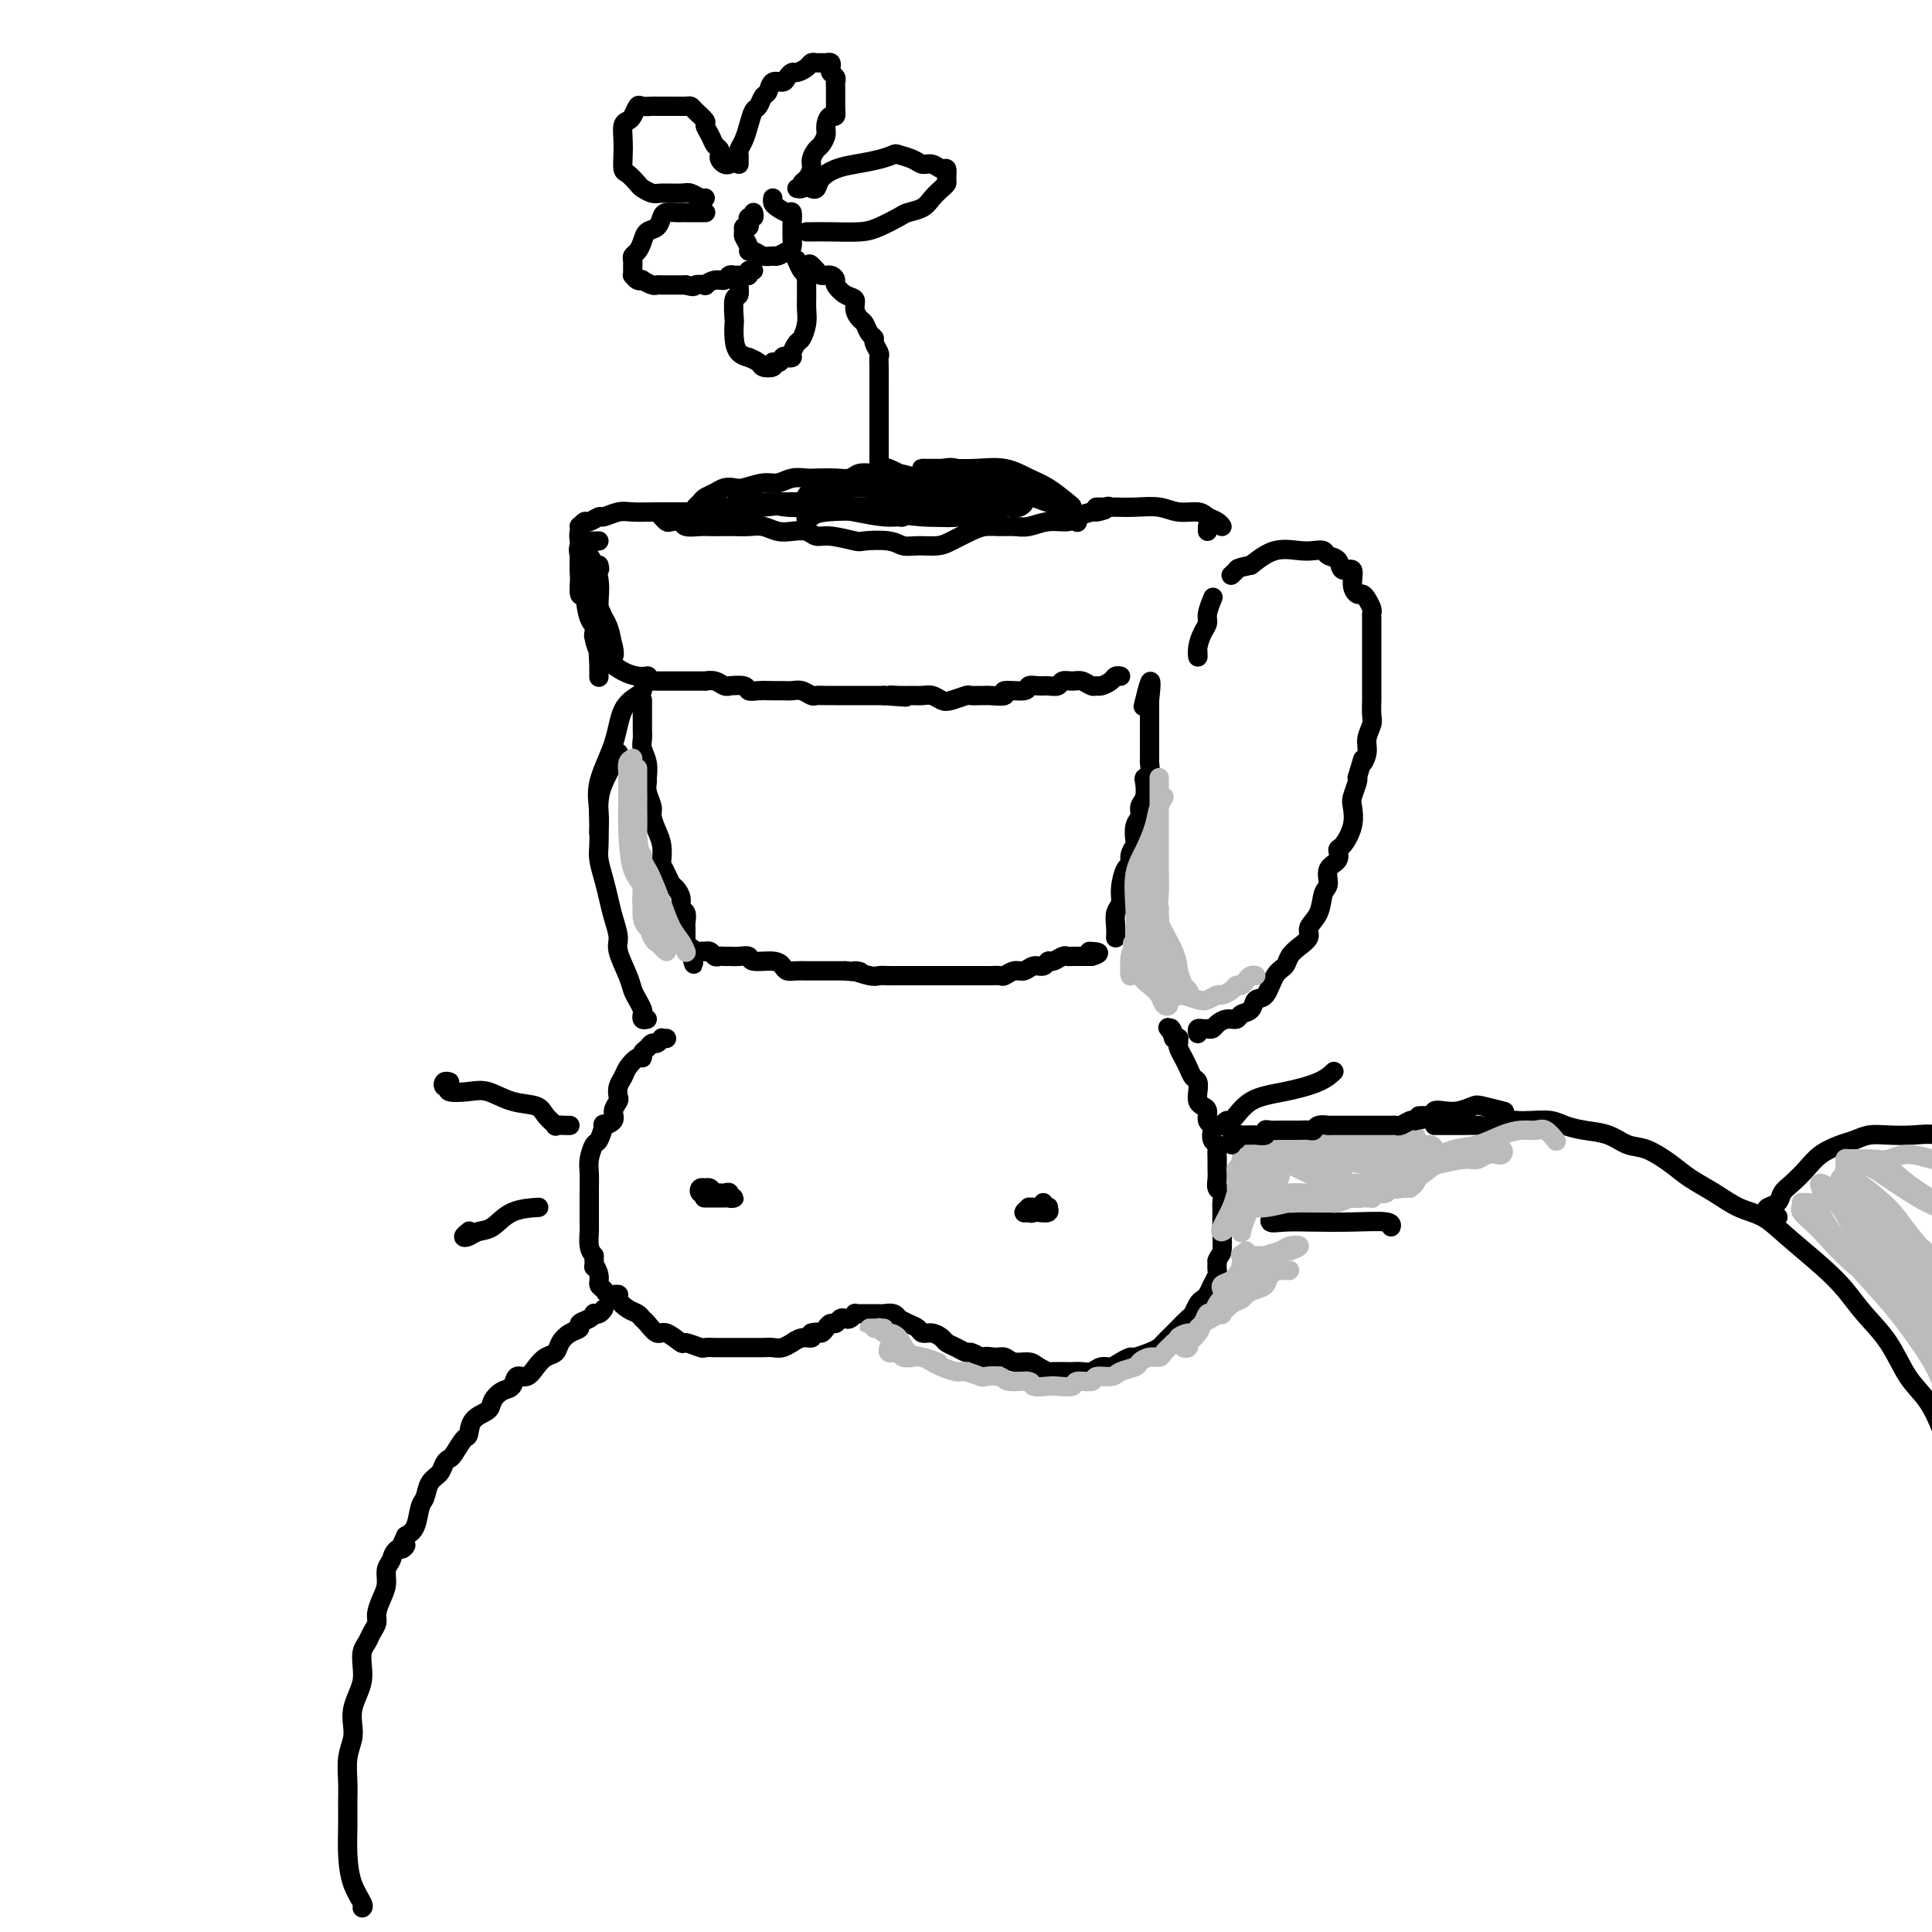 <svg viewBox='0 0 400 400' version='1.1' xmlns='http://www.w3.org/2000/svg' xmlns:xlink='http://www.w3.org/1999/xlink'><g fill='none' stroke='rgb(0,0,0)' stroke-width='4' stroke-linecap='round' stroke-linejoin='round'><path d='M138,215c-0.446,0.032 -0.893,0.064 -1,0c-0.107,-0.064 0.125,-0.225 0,0c-0.125,0.225 -0.607,0.835 -1,1c-0.393,0.165 -0.696,-0.115 -1,0c-0.304,0.115 -0.610,0.625 -1,1c-0.390,0.375 -0.864,0.614 -1,1c-0.136,0.386 0.065,0.918 0,1c-0.065,0.082 -0.396,-0.286 -1,0c-0.604,0.286 -1.481,1.228 -2,2c-0.519,0.772 -0.679,1.376 -1,2c-0.321,0.624 -0.802,1.270 -1,2c-0.198,0.730 -0.113,1.545 0,2c0.113,0.455 0.256,0.550 0,1c-0.256,0.450 -0.909,1.256 -1,2c-0.091,0.744 0.379,1.426 0,2c-0.379,0.574 -1.608,1.038 -2,1c-0.392,-0.038 0.053,-0.580 0,0c-0.053,0.580 -0.603,2.282 -1,3c-0.397,0.718 -0.642,0.454 -1,1c-0.358,0.546 -0.828,1.904 -1,3c-0.172,1.096 -0.046,1.929 0,3c0.046,1.071 0.012,2.379 0,3c-0.012,0.621 -0.003,0.556 0,1c0.003,0.444 0.001,1.399 0,2c-0.001,0.601 -0.001,0.850 0,1c0.001,0.150 0.003,0.200 0,1c-0.003,0.800 -0.011,2.348 0,3c0.011,0.652 0.041,0.406 0,1c-0.041,0.594 -0.155,2.027 0,3c0.155,0.973 0.577,1.487 1,2'/><path d='M123,260c0.090,3.455 -0.184,2.093 0,2c0.184,-0.093 0.828,1.085 1,2c0.172,0.915 -0.127,1.568 0,2c0.127,0.432 0.681,0.644 1,1c0.319,0.356 0.404,0.855 1,1c0.596,0.145 1.704,-0.063 2,0c0.296,0.063 -0.220,0.397 0,1c0.220,0.603 1.176,1.476 2,2c0.824,0.524 1.518,0.699 2,1c0.482,0.301 0.753,0.730 1,1c0.247,0.270 0.470,0.383 1,1c0.530,0.617 1.368,1.738 2,2c0.632,0.262 1.057,-0.336 2,0c0.943,0.336 2.402,1.607 3,2c0.598,0.393 0.335,-0.091 1,0c0.665,0.091 2.257,0.756 3,1c0.743,0.244 0.635,0.065 1,0c0.365,-0.065 1.201,-0.017 2,0c0.799,0.017 1.561,0.005 2,0c0.439,-0.005 0.554,-0.001 1,0c0.446,0.001 1.222,0.000 2,0c0.778,-0.000 1.559,0.001 2,0c0.441,-0.001 0.543,-0.004 1,0c0.457,0.004 1.270,0.016 2,0c0.730,-0.016 1.378,-0.061 2,0c0.622,0.061 1.218,0.227 2,0c0.782,-0.227 1.751,-0.848 2,-1c0.249,-0.152 -0.222,0.165 0,0c0.222,-0.165 1.137,-0.814 2,-1c0.863,-0.186 1.675,0.090 2,0c0.325,-0.090 0.162,-0.545 0,-1'/><path d='M168,276c1.333,-0.421 1.667,0.027 2,0c0.333,-0.027 0.667,-0.529 1,-1c0.333,-0.471 0.666,-0.910 1,-1c0.334,-0.090 0.668,0.168 1,0c0.332,-0.168 0.663,-0.763 1,-1c0.337,-0.237 0.682,-0.116 1,0c0.318,0.116 0.611,0.227 1,0c0.389,-0.227 0.874,-0.793 1,-1c0.126,-0.207 -0.107,-0.055 0,0c0.107,0.055 0.553,0.015 1,0c0.447,-0.015 0.894,-0.004 1,0c0.106,0.004 -0.130,0.001 0,0c0.130,-0.001 0.625,0.000 1,0c0.375,-0.000 0.629,-0.001 1,0c0.371,0.001 0.860,0.004 1,0c0.140,-0.004 -0.069,-0.016 0,0c0.069,0.016 0.417,0.060 1,0c0.583,-0.060 1.403,-0.224 2,0c0.597,0.224 0.971,0.834 1,1c0.029,0.166 -0.288,-0.114 0,0c0.288,0.114 1.180,0.622 2,1c0.820,0.378 1.567,0.626 2,1c0.433,0.374 0.553,0.873 1,1c0.447,0.127 1.223,-0.120 2,0c0.777,0.120 1.555,0.606 2,1c0.445,0.394 0.556,0.697 1,1c0.444,0.303 1.222,0.607 2,1c0.778,0.393 1.556,0.875 2,1c0.444,0.125 0.556,-0.107 1,0c0.444,0.107 1.222,0.554 2,1'/><path d='M203,281c3.226,1.388 1.291,0.357 1,0c-0.291,-0.357 1.062,-0.040 2,0c0.938,0.040 1.460,-0.196 2,0c0.540,0.196 1.098,0.823 2,1c0.902,0.177 2.147,-0.096 3,0c0.853,0.096 1.313,0.562 2,1c0.687,0.438 1.602,0.849 2,1c0.398,0.151 0.281,0.041 1,0c0.719,-0.041 2.276,-0.015 3,0c0.724,0.015 0.617,0.019 1,0c0.383,-0.019 1.257,-0.060 2,0c0.743,0.060 1.355,0.222 2,0c0.645,-0.222 1.323,-0.829 2,-1c0.677,-0.171 1.354,0.095 2,0c0.646,-0.095 1.262,-0.551 2,-1c0.738,-0.449 1.597,-0.893 2,-1c0.403,-0.107 0.350,0.122 1,0c0.650,-0.122 2.004,-0.595 3,-1c0.996,-0.405 1.632,-0.743 2,-1c0.368,-0.257 0.466,-0.435 1,-1c0.534,-0.565 1.505,-1.517 2,-2c0.495,-0.483 0.514,-0.497 1,-1c0.486,-0.503 1.440,-1.496 2,-2c0.560,-0.504 0.727,-0.519 1,-1c0.273,-0.481 0.651,-1.428 1,-2c0.349,-0.572 0.668,-0.768 1,-1c0.332,-0.232 0.677,-0.499 1,-1c0.323,-0.501 0.623,-1.238 1,-2c0.377,-0.762 0.832,-1.551 1,-2c0.168,-0.449 0.048,-0.557 0,-1c-0.048,-0.443 -0.024,-1.222 0,-2'/><path d='M252,261c0.536,-1.323 0.876,-1.132 1,-2c0.124,-0.868 0.033,-2.795 0,-4c-0.033,-1.205 -0.008,-1.689 0,-2c0.008,-0.311 -0.002,-0.450 0,-1c0.002,-0.550 0.015,-1.512 0,-2c-0.015,-0.488 -0.056,-0.501 0,-1c0.056,-0.499 0.211,-1.484 0,-2c-0.211,-0.516 -0.789,-0.562 -1,-1c-0.211,-0.438 -0.056,-1.269 0,-2c0.056,-0.731 0.011,-1.361 0,-2c-0.011,-0.639 0.011,-1.288 0,-2c-0.011,-0.712 -0.054,-1.486 0,-2c0.054,-0.514 0.207,-0.767 0,-1c-0.207,-0.233 -0.773,-0.447 -1,-1c-0.227,-0.553 -0.116,-1.444 0,-2c0.116,-0.556 0.238,-0.778 0,-1c-0.238,-0.222 -0.834,-0.443 -1,-1c-0.166,-0.557 0.100,-1.448 0,-2c-0.100,-0.552 -0.566,-0.763 -1,-1c-0.434,-0.237 -0.837,-0.500 -1,-1c-0.163,-0.500 -0.086,-1.238 0,-2c0.086,-0.762 0.182,-1.547 0,-2c-0.182,-0.453 -0.641,-0.573 -1,-1c-0.359,-0.427 -0.618,-1.161 -1,-2c-0.382,-0.839 -0.887,-1.784 -1,-2c-0.113,-0.216 0.167,0.296 0,0c-0.167,-0.296 -0.779,-1.400 -1,-2c-0.221,-0.600 -0.049,-0.697 0,-1c0.049,-0.303 -0.025,-0.812 0,-1c0.025,-0.188 0.150,-0.054 0,0c-0.150,0.054 -0.575,0.027 -1,0'/><path d='M243,215c-1.333,-3.726 -0.167,-1.542 0,-1c0.167,0.542 -0.667,-0.560 -1,-1c-0.333,-0.440 -0.167,-0.220 0,0'/><path d='M133,145c-0.000,-0.057 -0.000,-0.115 0,0c0.000,0.115 0.000,0.401 0,1c-0.000,0.599 -0.001,1.511 0,2c0.001,0.489 0.004,0.556 0,1c-0.004,0.444 -0.015,1.264 0,2c0.015,0.736 0.057,1.387 0,2c-0.057,0.613 -0.212,1.188 0,2c0.212,0.812 0.793,1.860 1,3c0.207,1.140 0.041,2.374 0,3c-0.041,0.626 0.044,0.646 0,1c-0.044,0.354 -0.218,1.042 0,2c0.218,0.958 0.829,2.187 1,3c0.171,0.813 -0.099,1.211 0,2c0.099,0.789 0.565,1.968 1,3c0.435,1.032 0.838,1.915 1,3c0.162,1.085 0.085,2.370 0,3c-0.085,0.630 -0.176,0.605 0,1c0.176,0.395 0.621,1.209 1,2c0.379,0.791 0.694,1.559 1,2c0.306,0.441 0.604,0.556 1,1c0.396,0.444 0.891,1.218 1,2c0.109,0.782 -0.167,1.571 0,2c0.167,0.429 0.777,0.496 1,1c0.223,0.504 0.060,1.444 0,2c-0.060,0.556 -0.017,0.726 0,1c0.017,0.274 0.007,0.651 0,1c-0.007,0.349 -0.012,0.671 0,1c0.012,0.329 0.042,0.666 0,1c-0.042,0.334 -0.155,0.667 0,1c0.155,0.333 0.577,0.667 1,1'/><path d='M143,197c1.343,5.105 0.201,1.368 0,0c-0.201,-1.368 0.537,-0.368 1,0c0.463,0.368 0.649,0.102 1,0c0.351,-0.102 0.868,-0.041 1,0c0.132,0.041 -0.120,0.064 0,0c0.120,-0.064 0.611,-0.213 1,0c0.389,0.213 0.677,0.789 1,1c0.323,0.211 0.680,0.057 1,0c0.320,-0.057 0.601,-0.016 1,0c0.399,0.016 0.916,0.008 1,0c0.084,-0.008 -0.266,-0.017 0,0c0.266,0.017 1.146,0.060 2,0c0.854,-0.060 1.681,-0.223 2,0c0.319,0.223 0.130,0.830 1,1c0.870,0.170 2.801,-0.098 4,0c1.199,0.098 1.667,0.562 2,1c0.333,0.438 0.530,0.849 1,1c0.470,0.151 1.214,0.040 2,0c0.786,-0.040 1.614,-0.011 2,0c0.386,0.011 0.330,0.003 1,0c0.670,-0.003 2.065,-0.001 3,0c0.935,0.001 1.410,0.000 2,0c0.590,-0.000 1.295,-0.000 2,0'/><path d='M175,201c5.247,0.558 2.366,-0.047 2,0c-0.366,0.047 1.785,0.745 3,1c1.215,0.255 1.495,0.068 2,0c0.505,-0.068 1.236,-0.018 2,0c0.764,0.018 1.561,0.005 2,0c0.439,-0.005 0.522,-0.001 1,0c0.478,0.001 1.353,0.000 2,0c0.647,-0.000 1.065,-0.000 2,0c0.935,0.000 2.386,0.000 3,0c0.614,-0.000 0.392,-0.000 1,0c0.608,0.000 2.046,0.000 3,0c0.954,-0.000 1.426,-0.000 2,0c0.574,0.000 1.252,0.001 2,0c0.748,-0.001 1.565,-0.004 2,0c0.435,0.004 0.487,0.016 1,0c0.513,-0.016 1.488,-0.061 2,0c0.512,0.061 0.561,0.228 1,0c0.439,-0.228 1.270,-0.850 2,-1c0.730,-0.150 1.360,0.171 2,0c0.640,-0.171 1.288,-0.834 2,-1c0.712,-0.166 1.486,0.166 2,0c0.514,-0.166 0.768,-0.829 1,-1c0.232,-0.171 0.443,0.150 1,0c0.557,-0.150 1.459,-0.772 2,-1c0.541,-0.228 0.722,-0.061 1,0c0.278,0.061 0.652,0.016 1,0c0.348,-0.016 0.671,-0.004 1,0c0.329,0.004 0.666,0.001 1,0c0.334,-0.001 0.667,-0.000 1,0c0.333,0.000 0.667,0.000 1,0'/><path d='M226,198c2.800,-0.844 0.800,-0.956 0,-1c-0.800,-0.044 -0.400,-0.022 0,0'/><path d='M231,194c-0.009,0.147 -0.017,0.295 0,0c0.017,-0.295 0.060,-1.032 0,-2c-0.060,-0.968 -0.222,-2.167 0,-3c0.222,-0.833 0.829,-1.301 1,-2c0.171,-0.699 -0.094,-1.631 0,-3c0.094,-1.369 0.547,-3.177 1,-4c0.453,-0.823 0.905,-0.661 1,-1c0.095,-0.339 -0.167,-1.179 0,-2c0.167,-0.821 0.762,-1.624 1,-2c0.238,-0.376 0.120,-0.326 0,-1c-0.120,-0.674 -0.242,-2.072 0,-3c0.242,-0.928 0.848,-1.387 1,-2c0.152,-0.613 -0.152,-1.382 0,-2c0.152,-0.618 0.759,-1.087 1,-2c0.241,-0.913 0.117,-2.270 0,-3c-0.117,-0.730 -0.228,-0.833 0,-1c0.228,-0.167 0.793,-0.397 1,-1c0.207,-0.603 0.055,-1.580 0,-2c-0.055,-0.420 -0.015,-0.284 0,-1c0.015,-0.716 0.004,-2.285 0,-3c-0.004,-0.715 -0.001,-0.577 0,-1c0.001,-0.423 0.000,-1.409 0,-2c-0.000,-0.591 -0.000,-0.789 0,-1c0.000,-0.211 0.000,-0.435 0,-1c-0.000,-0.565 -0.000,-1.471 0,-2c0.000,-0.529 0.000,-0.681 0,-1c-0.000,-0.319 -0.000,-0.805 0,-1c0.000,-0.195 0.000,-0.097 0,0'/><path d='M238,145c0.867,-7.622 -0.467,-2.178 -1,0c-0.533,2.178 -0.267,1.089 0,0'/><path d='M122,123c0.415,0.014 0.829,0.029 1,0c0.171,-0.029 0.098,-0.101 0,0c-0.098,0.101 -0.223,0.374 0,1c0.223,0.626 0.792,1.604 1,3c0.208,1.396 0.056,3.211 0,5c-0.056,1.789 -0.015,3.552 0,5c0.015,1.448 0.004,2.582 0,3c-0.004,0.418 -0.001,0.119 0,0c0.001,-0.119 0.001,-0.060 0,0'/><path d='M134,140c-0.090,0.423 -0.179,0.845 0,1c0.179,0.155 0.628,0.041 1,0c0.372,-0.041 0.667,-0.011 1,0c0.333,0.011 0.703,0.003 1,0c0.297,-0.003 0.522,-0.001 1,0c0.478,0.001 1.209,0.001 2,0c0.791,-0.001 1.644,-0.001 2,0c0.356,0.001 0.217,0.004 1,0c0.783,-0.004 2.487,-0.015 3,0c0.513,0.015 -0.167,0.057 0,0c0.167,-0.057 1.180,-0.212 2,0c0.820,0.212 1.448,0.793 2,1c0.552,0.207 1.029,0.041 1,0c-0.029,-0.041 -0.562,0.041 0,0c0.562,-0.041 2.219,-0.207 3,0c0.781,0.207 0.684,0.788 1,1c0.316,0.212 1.043,0.056 2,0c0.957,-0.056 2.144,-0.011 3,0c0.856,0.011 1.380,-0.011 2,0c0.620,0.011 1.335,0.056 2,0c0.665,-0.056 1.282,-0.211 2,0c0.718,0.211 1.539,0.789 2,1c0.461,0.211 0.563,0.057 1,0c0.437,-0.057 1.209,-0.015 2,0c0.791,0.015 1.602,0.004 2,0c0.398,-0.004 0.383,-0.001 1,0c0.617,0.001 1.866,0.000 3,0c1.134,-0.000 2.151,-0.000 3,0c0.849,0.000 1.528,0.000 2,0c0.472,-0.000 0.736,-0.000 1,0'/><path d='M183,144c8.015,0.619 3.551,0.165 2,0c-1.551,-0.165 -0.189,-0.041 1,0c1.189,0.041 2.204,-0.002 3,0c0.796,0.002 1.373,0.049 2,0c0.627,-0.049 1.305,-0.195 2,0c0.695,0.195 1.408,0.732 2,1c0.592,0.268 1.062,0.268 2,0c0.938,-0.268 2.343,-0.804 3,-1c0.657,-0.196 0.567,-0.051 1,0c0.433,0.051 1.390,0.010 2,0c0.610,-0.010 0.871,0.012 1,0c0.129,-0.012 0.124,-0.060 1,0c0.876,0.060 2.633,0.226 3,0c0.367,-0.226 -0.656,-0.846 0,-1c0.656,-0.154 2.992,0.156 4,0c1.008,-0.156 0.689,-0.778 1,-1c0.311,-0.222 1.252,-0.045 2,0c0.748,0.045 1.302,-0.041 2,0c0.698,0.041 1.539,0.211 2,0c0.461,-0.211 0.544,-0.803 1,-1c0.456,-0.197 1.287,0.000 2,0c0.713,-0.000 1.308,-0.199 2,0c0.692,0.199 1.481,0.796 2,1c0.519,0.204 0.770,0.016 1,0c0.230,-0.016 0.440,0.139 1,0c0.560,-0.139 1.470,-0.573 2,-1c0.530,-0.427 0.681,-0.846 1,-1c0.319,-0.154 0.805,-0.044 1,0c0.195,0.044 0.097,0.022 0,0'/><path d='M248,135c0.022,0.572 0.043,1.143 0,1c-0.043,-0.143 -0.151,-1.002 0,-2c0.151,-0.998 0.563,-2.135 1,-3c0.437,-0.865 0.901,-1.459 1,-2c0.099,-0.541 -0.166,-1.030 0,-2c0.166,-0.970 0.762,-2.420 1,-3c0.238,-0.580 0.119,-0.290 0,0'/><path d='M137,107c-0.099,-0.111 -0.197,-0.222 0,0c0.197,0.222 0.690,0.777 1,1c0.310,0.223 0.438,0.112 1,0c0.562,-0.112 1.558,-0.226 2,0c0.442,0.226 0.330,0.793 1,1c0.670,0.207 2.122,0.056 3,0c0.878,-0.056 1.183,-0.016 2,0c0.817,0.016 2.147,0.008 3,0c0.853,-0.008 1.228,-0.016 2,0c0.772,0.016 1.940,0.056 3,0c1.060,-0.056 2.013,-0.207 3,0c0.987,0.207 2.008,0.772 3,1c0.992,0.228 1.954,0.117 3,0c1.046,-0.117 2.174,-0.241 3,0c0.826,0.241 1.348,0.848 2,1c0.652,0.152 1.434,-0.152 3,0c1.566,0.152 3.916,0.758 5,1c1.084,0.242 0.902,0.118 2,0c1.098,-0.118 3.475,-0.230 5,0c1.525,0.230 2.197,0.801 3,1c0.803,0.199 1.737,0.025 3,0c1.263,-0.025 2.855,0.098 4,0c1.145,-0.098 1.843,-0.419 3,-1c1.157,-0.581 2.773,-1.423 4,-2c1.227,-0.577 2.063,-0.891 3,-1c0.937,-0.109 1.974,-0.014 3,0c1.026,0.014 2.042,-0.052 3,0c0.958,0.052 1.859,0.221 3,0c1.141,-0.221 2.522,-0.832 4,-1c1.478,-0.168 3.052,0.109 4,0c0.948,-0.109 1.271,-0.602 2,-1c0.729,-0.398 1.865,-0.699 3,-1'/><path d='M226,106c5.060,-1.024 1.708,-0.083 1,0c-0.708,0.083 1.226,-0.690 2,-1c0.774,-0.310 0.387,-0.155 0,0'/><path d='M248,214c-0.090,-0.424 -0.179,-0.848 0,-1c0.179,-0.152 0.628,-0.031 1,0c0.372,0.031 0.667,-0.029 1,0c0.333,0.029 0.704,0.148 1,0c0.296,-0.148 0.517,-0.563 1,-1c0.483,-0.437 1.228,-0.895 2,-1c0.772,-0.105 1.572,0.143 2,0c0.428,-0.143 0.485,-0.679 1,-1c0.515,-0.321 1.490,-0.428 2,-1c0.510,-0.572 0.556,-1.609 1,-2c0.444,-0.391 1.287,-0.135 2,-1c0.713,-0.865 1.295,-2.851 2,-4c0.705,-1.149 1.532,-1.462 2,-2c0.468,-0.538 0.577,-1.300 1,-2c0.423,-0.700 1.160,-1.336 2,-2c0.840,-0.664 1.785,-1.356 2,-2c0.215,-0.644 -0.298,-1.240 0,-2c0.298,-0.760 1.408,-1.684 2,-3c0.592,-1.316 0.666,-3.025 1,-4c0.334,-0.975 0.928,-1.214 1,-2c0.072,-0.786 -0.380,-2.117 0,-3c0.380,-0.883 1.591,-1.319 2,-2c0.409,-0.681 0.018,-1.609 0,-2c-0.018,-0.391 0.339,-0.245 1,-1c0.661,-0.755 1.627,-2.412 2,-4c0.373,-1.588 0.151,-3.106 0,-4c-0.151,-0.894 -0.233,-1.164 0,-2c0.233,-0.836 0.781,-2.239 1,-3c0.219,-0.761 0.110,-0.881 0,-1'/><path d='M281,161c1.708,-5.700 0.980,-3.451 1,-3c0.020,0.451 0.790,-0.895 1,-2c0.210,-1.105 -0.140,-1.969 0,-3c0.140,-1.031 0.770,-2.229 1,-3c0.230,-0.771 0.062,-1.114 0,-2c-0.062,-0.886 -0.017,-2.315 0,-3c0.017,-0.685 0.004,-0.625 0,-1c-0.004,-0.375 -0.001,-1.185 0,-2c0.001,-0.815 0.000,-1.636 0,-2c-0.000,-0.364 -0.000,-0.270 0,-1c0.000,-0.730 0.000,-2.283 0,-3c-0.000,-0.717 -0.000,-0.598 0,-1c0.000,-0.402 0.001,-1.325 0,-2c-0.001,-0.675 -0.003,-1.101 0,-2c0.003,-0.899 0.012,-2.269 0,-3c-0.012,-0.731 -0.044,-0.822 0,-1c0.044,-0.178 0.165,-0.445 0,-1c-0.165,-0.555 -0.617,-1.400 -1,-2c-0.383,-0.600 -0.698,-0.954 -1,-1c-0.302,-0.046 -0.591,0.215 -1,0c-0.409,-0.215 -0.940,-0.908 -1,-2c-0.060,-1.092 0.349,-2.584 0,-3c-0.349,-0.416 -1.458,0.242 -2,0c-0.542,-0.242 -0.517,-1.385 -1,-2c-0.483,-0.615 -1.475,-0.703 -2,-1c-0.525,-0.297 -0.583,-0.803 -1,-1c-0.417,-0.197 -1.194,-0.084 -2,0c-0.806,0.084 -1.640,0.138 -3,0c-1.360,-0.138 -3.246,-0.468 -5,0c-1.754,0.468 -3.377,1.734 -5,3'/><path d='M259,117c-2.940,0.631 -2.792,0.708 -3,1c-0.208,0.292 -0.774,0.798 -1,1c-0.226,0.202 -0.113,0.101 0,0'/><path d='M134,211c-0.416,0.096 -0.833,0.192 -1,0c-0.167,-0.192 -0.085,-0.671 0,-1c0.085,-0.329 0.173,-0.507 0,-1c-0.173,-0.493 -0.606,-1.299 -1,-2c-0.394,-0.701 -0.750,-1.296 -1,-2c-0.250,-0.704 -0.396,-1.517 -1,-3c-0.604,-1.483 -1.667,-3.635 -2,-5c-0.333,-1.365 0.065,-1.944 0,-3c-0.065,-1.056 -0.592,-2.589 -1,-4c-0.408,-1.411 -0.698,-2.701 -1,-4c-0.302,-1.299 -0.617,-2.609 -1,-4c-0.383,-1.391 -0.833,-2.864 -1,-4c-0.167,-1.136 -0.052,-1.936 0,-3c0.052,-1.064 0.042,-2.394 0,-4c-0.042,-1.606 -0.116,-3.488 0,-5c0.116,-1.512 0.423,-2.653 1,-4c0.577,-1.347 1.425,-2.901 2,-4c0.575,-1.099 0.879,-1.743 1,-2c0.121,-0.257 0.061,-0.129 0,0'/><path d='M213,250c-0.104,0.392 -0.209,0.783 0,1c0.209,0.217 0.731,0.258 1,0c0.269,-0.258 0.285,-0.815 0,-1c-0.285,-0.185 -0.872,0.003 -1,0c-0.128,-0.003 0.202,-0.197 0,0c-0.202,0.197 -0.936,0.786 -1,1c-0.064,0.214 0.543,0.054 1,0c0.457,-0.054 0.764,-0.001 1,0c0.236,0.001 0.399,-0.051 1,0c0.601,0.051 1.639,0.206 2,0c0.361,-0.206 0.044,-0.773 0,-1c-0.044,-0.227 0.184,-0.112 0,0c-0.184,0.112 -0.780,0.223 -1,0c-0.220,-0.223 -0.063,-0.778 0,-1c0.063,-0.222 0.031,-0.111 0,0'/><path d='M146,248c-0.175,0.000 -0.349,0.000 0,0c0.349,-0.000 1.223,-0.000 2,0c0.777,0.000 1.458,0.001 2,0c0.542,-0.001 0.944,-0.004 1,0c0.056,0.004 -0.236,0.015 0,0c0.236,-0.015 0.999,-0.056 1,0c0.001,0.056 -0.759,0.207 -1,0c-0.241,-0.207 0.036,-0.774 0,-1c-0.036,-0.226 -0.387,-0.113 -1,0c-0.613,0.113 -1.488,0.225 -2,0c-0.512,-0.225 -0.660,-0.789 -1,-1c-0.340,-0.211 -0.872,-0.071 -1,0c-0.128,0.071 0.147,0.072 0,0c-0.147,-0.072 -0.716,-0.215 -1,0c-0.284,0.215 -0.284,0.790 0,1c0.284,0.210 0.850,0.056 1,0c0.150,-0.056 -0.117,-0.015 0,0c0.117,0.015 0.619,0.004 1,0c0.381,-0.004 0.641,-0.001 1,0c0.359,0.001 0.817,0.000 1,0c0.183,-0.000 0.092,-0.000 0,0'/><path d='M118,233c-0.182,0.012 -0.364,0.024 -1,0c-0.636,-0.024 -1.726,-0.085 -2,0c-0.274,0.085 0.268,0.317 0,0c-0.268,-0.317 -1.347,-1.181 -2,-2c-0.653,-0.819 -0.880,-1.591 -2,-2c-1.120,-0.409 -3.133,-0.453 -5,-1c-1.867,-0.547 -3.590,-1.595 -5,-2c-1.410,-0.405 -2.508,-0.165 -4,0c-1.492,0.165 -3.377,0.254 -4,0c-0.623,-0.254 0.015,-0.853 0,-1c-0.015,-0.147 -0.684,0.157 -1,0c-0.316,-0.157 -0.281,-0.774 0,-1c0.281,-0.226 0.806,-0.061 1,0c0.194,0.061 0.055,0.017 0,0c-0.055,-0.017 -0.028,-0.009 0,0'/><path d='M97,255c0.132,-0.106 0.265,-0.211 0,0c-0.265,0.211 -0.926,0.740 -1,1c-0.074,0.260 0.440,0.252 1,0c0.560,-0.252 1.167,-0.747 2,-1c0.833,-0.253 1.893,-0.264 3,-1c1.107,-0.736 2.259,-2.198 4,-3c1.741,-0.802 4.069,-0.943 5,-1c0.931,-0.057 0.466,-0.028 0,0'/><path d='M254,232c-0.571,0.428 -1.142,0.855 -1,1c0.142,0.145 0.998,0.007 2,-1c1.002,-1.007 2.150,-2.883 4,-4c1.850,-1.117 4.403,-1.475 7,-2c2.597,-0.525 5.238,-1.218 7,-2c1.762,-0.782 2.646,-1.652 3,-2c0.354,-0.348 0.177,-0.174 0,0'/><path d='M264,251c-0.631,0.845 -1.261,1.689 -1,2c0.261,0.311 1.415,0.087 3,0c1.585,-0.087 3.602,-0.037 6,0c2.398,0.037 5.179,0.061 8,0c2.821,-0.061 5.683,-0.209 7,0c1.317,0.209 1.091,0.774 1,1c-0.091,0.226 -0.045,0.113 0,0'/><path d='M125,271c-0.306,0.416 -0.612,0.832 -1,1c-0.388,0.168 -0.859,0.087 -1,0c-0.141,-0.087 0.048,-0.179 0,0c-0.048,0.179 -0.331,0.628 -1,1c-0.669,0.372 -1.722,0.667 -2,1c-0.278,0.333 0.221,0.704 0,1c-0.221,0.296 -1.161,0.515 -2,1c-0.839,0.485 -1.575,1.234 -2,2c-0.425,0.766 -0.537,1.548 -1,2c-0.463,0.452 -1.275,0.573 -2,1c-0.725,0.427 -1.363,1.160 -2,2c-0.637,0.840 -1.274,1.786 -2,2c-0.726,0.214 -1.540,-0.304 -2,0c-0.460,0.304 -0.564,1.431 -1,2c-0.436,0.569 -1.202,0.580 -2,1c-0.798,0.420 -1.627,1.248 -2,2c-0.373,0.752 -0.289,1.427 -1,2c-0.711,0.573 -2.218,1.043 -3,2c-0.782,0.957 -0.840,2.402 -1,3c-0.160,0.598 -0.423,0.349 -1,1c-0.577,0.651 -1.468,2.204 -2,3c-0.532,0.796 -0.706,0.836 -1,1c-0.294,0.164 -0.709,0.450 -1,1c-0.291,0.550 -0.458,1.362 -1,2c-0.542,0.638 -1.457,1.102 -2,2c-0.543,0.898 -0.712,2.230 -1,3c-0.288,0.770 -0.693,0.976 -1,2c-0.307,1.024 -0.516,2.864 -1,4c-0.484,1.136 -1.242,1.568 -2,2'/><path d='M84,318c-2.056,4.132 -0.196,2.461 0,2c0.196,-0.461 -1.271,0.288 -2,1c-0.729,0.712 -0.721,1.388 -1,2c-0.279,0.612 -0.844,1.161 -1,2c-0.156,0.839 0.099,1.968 0,3c-0.099,1.032 -0.551,1.967 -1,3c-0.449,1.033 -0.895,2.163 -1,3c-0.105,0.837 0.129,1.382 0,2c-0.129,0.618 -0.622,1.309 -1,2c-0.378,0.691 -0.640,1.381 -1,2c-0.360,0.619 -0.818,1.166 -1,2c-0.182,0.834 -0.087,1.956 0,3c0.087,1.044 0.168,2.011 0,3c-0.168,0.989 -0.585,1.999 -1,3c-0.415,1.001 -0.829,1.993 -1,3c-0.171,1.007 -0.098,2.029 0,3c0.098,0.971 0.223,1.892 0,3c-0.223,1.108 -0.792,2.402 -1,4c-0.208,1.598 -0.054,3.501 0,5c0.054,1.499 0.008,2.594 0,4c-0.008,1.406 0.022,3.123 0,5c-0.022,1.877 -0.097,3.915 0,6c0.097,2.085 0.366,4.219 1,6c0.634,1.781 1.632,3.210 2,4c0.368,0.790 0.105,0.940 0,1c-0.105,0.060 -0.053,0.030 0,0'/><path d='M297,233c0.122,0.001 0.244,0.001 1,0c0.756,-0.001 2.145,-0.004 3,0c0.855,0.004 1.177,0.015 2,0c0.823,-0.015 2.148,-0.056 3,0c0.852,0.056 1.232,0.210 2,0c0.768,-0.210 1.923,-0.786 3,-1c1.077,-0.214 2.075,-0.068 3,0c0.925,0.068 1.776,0.059 3,0c1.224,-0.059 2.820,-0.166 4,0c1.180,0.166 1.945,0.606 3,1c1.055,0.394 2.400,0.741 4,1c1.600,0.259 3.455,0.428 5,1c1.545,0.572 2.779,1.545 4,2c1.221,0.455 2.429,0.391 4,1c1.571,0.609 3.504,1.891 5,3c1.496,1.109 2.554,2.044 4,3c1.446,0.956 3.282,1.931 5,3c1.718,1.069 3.320,2.231 5,3c1.680,0.769 3.438,1.145 5,2c1.562,0.855 2.928,2.189 5,4c2.072,1.811 4.850,4.098 7,6c2.150,1.902 3.671,3.420 5,5c1.329,1.580 2.467,3.223 4,5c1.533,1.777 3.459,3.689 5,6c1.541,2.311 2.695,5.020 4,7c1.305,1.980 2.762,3.232 4,5c1.238,1.768 2.256,4.053 3,6c0.744,1.947 1.212,3.556 2,5c0.788,1.444 1.894,2.722 3,4'/><path d='M407,305c2.667,4.500 1.333,2.250 0,0'/><path d='M182,98c-0.000,0.512 -0.000,1.024 0,1c0.000,-0.024 0.000,-0.583 0,-1c-0.000,-0.417 -0.000,-0.693 0,-1c0.000,-0.307 0.000,-0.644 0,-1c-0.000,-0.356 -0.000,-0.732 0,-1c0.000,-0.268 0.000,-0.428 0,-1c-0.000,-0.572 -0.000,-1.556 0,-2c0.000,-0.444 0.000,-0.350 0,-1c-0.000,-0.650 -0.000,-2.046 0,-3c0.000,-0.954 0.000,-1.466 0,-2c-0.000,-0.534 -0.000,-1.089 0,-2c0.000,-0.911 0.001,-2.180 0,-3c-0.001,-0.820 -0.004,-1.193 0,-2c0.004,-0.807 0.016,-2.048 0,-3c-0.016,-0.952 -0.060,-1.616 0,-2c0.060,-0.384 0.223,-0.488 0,-1c-0.223,-0.512 -0.833,-1.432 -1,-2c-0.167,-0.568 0.109,-0.785 0,-1c-0.109,-0.215 -0.602,-0.429 -1,-1c-0.398,-0.571 -0.701,-1.500 -1,-2c-0.299,-0.500 -0.596,-0.572 -1,-1c-0.404,-0.428 -0.917,-1.214 -1,-2c-0.083,-0.786 0.263,-1.574 0,-2c-0.263,-0.426 -1.135,-0.492 -2,-1c-0.865,-0.508 -1.724,-1.459 -2,-2c-0.276,-0.541 0.029,-0.671 0,-1c-0.029,-0.329 -0.392,-0.858 -1,-1c-0.608,-0.142 -1.459,0.102 -2,0c-0.541,-0.102 -0.770,-0.551 -1,-1'/><path d='M169,56c-2.238,-2.631 -1.333,-0.708 -1,0c0.333,0.708 0.095,0.202 0,0c-0.095,-0.202 -0.048,-0.101 0,0'/><path d='M156,44c0.111,0.444 0.222,0.889 0,1c-0.222,0.111 -0.777,-0.111 -1,0c-0.223,0.111 -0.113,0.553 0,1c0.113,0.447 0.230,0.897 0,1c-0.230,0.103 -0.808,-0.140 -1,0c-0.192,0.140 0.003,0.663 0,1c-0.003,0.337 -0.206,0.486 0,1c0.206,0.514 0.819,1.391 1,2c0.181,0.609 -0.069,0.949 0,1c0.069,0.051 0.456,-0.186 1,0c0.544,0.186 1.246,0.794 2,1c0.754,0.206 1.561,0.011 2,0c0.439,-0.011 0.510,0.162 1,0c0.490,-0.162 1.399,-0.658 2,-1c0.601,-0.342 0.894,-0.530 1,-1c0.106,-0.470 0.026,-1.221 0,-2c-0.026,-0.779 0.000,-1.585 0,-2c-0.000,-0.415 -0.028,-0.440 0,-1c0.028,-0.560 0.113,-1.656 0,-2c-0.113,-0.344 -0.422,0.065 -1,0c-0.578,-0.065 -1.423,-0.605 -2,-1c-0.577,-0.395 -0.886,-0.645 -1,-1c-0.114,-0.355 -0.033,-0.816 0,-1c0.033,-0.184 0.016,-0.092 0,0'/><path d='M151,34c-0.311,0.090 -0.622,0.179 -1,0c-0.378,-0.179 -0.822,-0.628 -1,-1c-0.178,-0.372 -0.090,-0.667 0,-1c0.090,-0.333 0.184,-0.704 0,-1c-0.184,-0.296 -0.644,-0.517 -1,-1c-0.356,-0.483 -0.606,-1.229 -1,-2c-0.394,-0.771 -0.931,-1.565 -1,-2c-0.069,-0.435 0.329,-0.509 0,-1c-0.329,-0.491 -1.386,-1.400 -2,-2c-0.614,-0.600 -0.784,-0.893 -1,-1c-0.216,-0.107 -0.476,-0.029 -1,0c-0.524,0.029 -1.310,0.008 -2,0c-0.690,-0.008 -1.284,-0.004 -2,0c-0.716,0.004 -1.554,0.008 -2,0c-0.446,-0.008 -0.501,-0.027 -1,0c-0.499,0.027 -1.444,0.100 -2,0c-0.556,-0.100 -0.723,-0.371 -1,0c-0.277,0.371 -0.662,1.386 -1,2c-0.338,0.614 -0.627,0.827 -1,1c-0.373,0.173 -0.830,0.307 -1,1c-0.170,0.693 -0.053,1.944 0,3c0.053,1.056 0.041,1.918 0,3c-0.041,1.082 -0.109,2.385 0,3c0.109,0.615 0.397,0.543 1,1c0.603,0.457 1.520,1.443 2,2c0.480,0.557 0.523,0.684 1,1c0.477,0.316 1.388,0.820 2,1c0.612,0.180 0.924,0.034 2,0c1.076,-0.034 2.917,0.042 4,0c1.083,-0.042 1.407,-0.204 2,0c0.593,0.204 1.455,0.772 2,1c0.545,0.228 0.772,0.114 1,0'/><path d='M153,34c-0.006,-0.328 -0.013,-0.657 0,-1c0.013,-0.343 0.045,-0.702 0,-1c-0.045,-0.298 -0.167,-0.537 0,-1c0.167,-0.463 0.622,-1.150 1,-2c0.378,-0.850 0.679,-1.861 1,-3c0.321,-1.139 0.662,-2.404 1,-3c0.338,-0.596 0.672,-0.523 1,-1c0.328,-0.477 0.651,-1.504 1,-2c0.349,-0.496 0.724,-0.463 1,-1c0.276,-0.537 0.454,-1.646 1,-2c0.546,-0.354 1.459,0.046 2,0c0.541,-0.046 0.708,-0.538 1,-1c0.292,-0.462 0.708,-0.894 1,-1c0.292,-0.106 0.459,0.115 1,0c0.541,-0.115 1.454,-0.567 2,-1c0.546,-0.433 0.724,-0.849 1,-1c0.276,-0.151 0.649,-0.037 1,0c0.351,0.037 0.682,-0.001 1,0c0.318,0.001 0.625,0.042 1,0c0.375,-0.042 0.818,-0.166 1,0c0.182,0.166 0.101,0.622 0,1c-0.101,0.378 -0.223,0.678 0,1c0.223,0.322 0.792,0.668 1,1c0.208,0.332 0.056,0.652 0,1c-0.056,0.348 -0.015,0.723 0,1c0.015,0.277 0.004,0.456 0,1c-0.004,0.544 -0.001,1.454 0,2c0.001,0.546 0.000,0.727 0,1c-0.000,0.273 -0.000,0.636 0,1'/><path d='M173,23c0.302,1.677 -0.444,0.868 -1,1c-0.556,0.132 -0.924,1.204 -1,2c-0.076,0.796 0.138,1.315 0,2c-0.138,0.685 -0.628,1.535 -1,2c-0.372,0.465 -0.626,0.544 -1,1c-0.374,0.456 -0.870,1.289 -1,2c-0.130,0.711 0.105,1.301 0,2c-0.105,0.699 -0.550,1.508 -1,2c-0.450,0.492 -0.904,0.668 -1,1c-0.096,0.332 0.166,0.820 0,1c-0.166,0.180 -0.762,0.051 -1,0c-0.238,-0.051 -0.119,-0.026 0,0'/><path d='M146,44c0.089,0.000 0.179,0.000 0,0c-0.179,-0.000 -0.626,-0.000 -1,0c-0.374,0.000 -0.677,0.000 -1,0c-0.323,-0.000 -0.668,-0.001 -1,0c-0.332,0.001 -0.653,0.002 -1,0c-0.347,-0.002 -0.722,-0.008 -1,0c-0.278,0.008 -0.459,0.029 -1,0c-0.541,-0.029 -1.440,-0.107 -2,0c-0.560,0.107 -0.780,0.400 -1,1c-0.220,0.600 -0.441,1.509 -1,2c-0.559,0.491 -1.456,0.565 -2,1c-0.544,0.435 -0.734,1.230 -1,2c-0.266,0.770 -0.607,1.515 -1,2c-0.393,0.485 -0.837,0.708 -1,1c-0.163,0.292 -0.044,0.652 0,1c0.044,0.348 0.015,0.686 0,1c-0.015,0.314 -0.014,0.606 0,1c0.014,0.394 0.040,0.889 0,1c-0.040,0.111 -0.148,-0.163 0,0c0.148,0.163 0.550,0.762 1,1c0.450,0.238 0.946,0.116 1,0c0.054,-0.116 -0.334,-0.227 0,0c0.334,0.227 1.388,0.793 2,1c0.612,0.207 0.780,0.055 1,0c0.220,-0.055 0.492,-0.015 1,0c0.508,0.015 1.252,0.004 2,0c0.748,-0.004 1.499,-0.001 2,0c0.501,0.001 0.750,0.001 1,0'/><path d='M142,59c2.027,0.623 1.593,0.182 2,0c0.407,-0.182 1.653,-0.105 2,0c0.347,0.105 -0.205,0.238 0,0c0.205,-0.238 1.167,-0.849 2,-1c0.833,-0.151 1.538,0.157 2,0c0.462,-0.157 0.683,-0.778 1,-1c0.317,-0.222 0.731,-0.045 1,0c0.269,0.045 0.394,-0.041 1,0c0.606,0.041 1.694,0.211 2,0c0.306,-0.211 -0.169,-0.803 0,-1c0.169,-0.197 0.984,0.000 1,0c0.016,-0.000 -0.765,-0.199 -1,0c-0.235,0.199 0.077,0.796 0,1c-0.077,0.204 -0.542,0.017 -1,0c-0.458,-0.017 -0.907,0.137 -1,1c-0.093,0.863 0.171,2.436 0,3c-0.171,0.564 -0.776,0.119 -1,1c-0.224,0.881 -0.066,3.087 0,4c0.066,0.913 0.040,0.531 0,1c-0.040,0.469 -0.095,1.789 0,3c0.095,1.211 0.339,2.314 1,3c0.661,0.686 1.740,0.955 2,1c0.260,0.045 -0.298,-0.134 0,0c0.298,0.134 1.451,0.582 2,1c0.549,0.418 0.494,0.805 1,1c0.506,0.195 1.573,0.199 2,0c0.427,-0.199 0.213,-0.599 0,-1'/><path d='M160,75c1.647,0.549 1.765,-0.578 2,-1c0.235,-0.422 0.588,-0.139 1,0c0.412,0.139 0.885,0.133 1,0c0.115,-0.133 -0.127,-0.395 0,-1c0.127,-0.605 0.622,-1.554 1,-2c0.378,-0.446 0.637,-0.389 1,-1c0.363,-0.611 0.830,-1.890 1,-3c0.170,-1.110 0.043,-2.050 0,-3c-0.043,-0.950 -0.001,-1.908 0,-3c0.001,-1.092 -0.038,-2.317 0,-3c0.038,-0.683 0.155,-0.822 0,-1c-0.155,-0.178 -0.580,-0.394 -1,-1c-0.420,-0.606 -0.834,-1.602 -1,-2c-0.166,-0.398 -0.083,-0.199 0,0'/><path d='M169,39c-0.396,0.012 -0.791,0.025 -1,0c-0.209,-0.025 -0.231,-0.087 0,0c0.231,0.087 0.715,0.322 1,0c0.285,-0.322 0.371,-1.200 1,-2c0.629,-0.800 1.802,-1.521 3,-2c1.198,-0.479 2.422,-0.714 4,-1c1.578,-0.286 3.511,-0.623 5,-1c1.489,-0.377 2.534,-0.796 3,-1c0.466,-0.204 0.352,-0.194 1,0c0.648,0.194 2.058,0.572 3,1c0.942,0.428 1.415,0.906 2,1c0.585,0.094 1.282,-0.196 2,0c0.718,0.196 1.458,0.878 2,1c0.542,0.122 0.885,-0.315 1,0c0.115,0.315 0.002,1.384 0,2c-0.002,0.616 0.109,0.781 0,1c-0.109,0.219 -0.436,0.491 -1,1c-0.564,0.509 -1.365,1.253 -2,2c-0.635,0.747 -1.105,1.496 -2,2c-0.895,0.504 -2.217,0.762 -3,1c-0.783,0.238 -1.029,0.456 -2,1c-0.971,0.544 -2.666,1.414 -4,2c-1.334,0.586 -2.305,0.889 -4,1c-1.695,0.111 -4.114,0.030 -6,0c-1.886,-0.030 -3.238,-0.008 -4,0c-0.762,0.008 -0.932,0.002 -1,0c-0.068,-0.002 -0.034,-0.001 0,0'/><path d='M145,104c-0.518,0.512 -1.037,1.023 -1,1c0.037,-0.023 0.629,-0.581 1,-1c0.371,-0.419 0.520,-0.700 1,-1c0.480,-0.300 1.290,-0.620 2,-1c0.710,-0.380 1.320,-0.819 2,-1c0.680,-0.181 1.431,-0.105 2,0c0.569,0.105 0.958,0.238 2,0c1.042,-0.238 2.739,-0.848 4,-1c1.261,-0.152 2.088,0.155 3,0c0.912,-0.155 1.911,-0.773 3,-1c1.089,-0.227 2.269,-0.065 3,0c0.731,0.065 1.014,0.032 2,0c0.986,-0.032 2.674,-0.062 4,0c1.326,0.062 2.288,0.216 3,0c0.712,-0.216 1.172,-0.801 2,-1c0.828,-0.199 2.024,-0.011 3,0c0.976,0.011 1.734,-0.155 2,0c0.266,0.155 0.042,0.629 0,1c-0.042,0.371 0.099,0.637 0,1c-0.099,0.363 -0.439,0.822 -1,1c-0.561,0.178 -1.343,0.075 -2,0c-0.657,-0.075 -1.188,-0.122 -3,0c-1.812,0.122 -4.906,0.412 -7,1c-2.094,0.588 -3.188,1.475 -5,2c-1.812,0.525 -4.341,0.687 -7,1c-2.659,0.313 -5.447,0.777 -7,1c-1.553,0.223 -1.872,0.207 -2,0c-0.128,-0.207 -0.064,-0.603 0,-1'/><path d='M149,105c-5.057,0.757 -0.701,0.149 1,0c1.701,-0.149 0.745,0.160 1,0c0.255,-0.160 1.721,-0.790 3,-1c1.279,-0.210 2.370,0.000 4,0c1.630,-0.000 3.798,-0.210 6,0c2.202,0.210 4.437,0.840 7,1c2.563,0.160 5.454,-0.149 8,0c2.546,0.149 4.747,0.758 6,1c1.253,0.242 1.559,0.118 2,0c0.441,-0.118 1.019,-0.231 1,0c-0.019,0.231 -0.635,0.804 -1,1c-0.365,0.196 -0.480,0.015 -1,0c-0.520,-0.015 -1.444,0.136 -3,0c-1.556,-0.136 -3.744,-0.558 -6,-1c-2.256,-0.442 -4.578,-0.904 -7,-1c-2.422,-0.096 -4.942,0.174 -7,0c-2.058,-0.174 -3.652,-0.794 -4,-1c-0.348,-0.206 0.551,0.000 2,0c1.449,-0.000 3.447,-0.207 5,0c1.553,0.207 2.661,0.827 5,1c2.339,0.173 5.908,-0.100 9,0c3.092,0.100 5.708,0.573 8,1c2.292,0.427 4.259,0.808 6,1c1.741,0.192 3.257,0.196 4,0c0.743,-0.196 0.713,-0.591 1,-1c0.287,-0.409 0.891,-0.831 1,-1c0.109,-0.169 -0.278,-0.084 -1,0c-0.722,0.084 -1.778,0.167 -3,0c-1.222,-0.167 -2.611,-0.583 -4,-1'/><path d='M192,104c-2.305,-0.551 -4.068,-1.427 -6,-2c-1.932,-0.573 -4.035,-0.843 -6,-1c-1.965,-0.157 -3.794,-0.201 -6,0c-2.206,0.201 -4.790,0.646 -6,1c-1.210,0.354 -1.046,0.617 -1,1c0.046,0.383 -0.027,0.887 0,1c0.027,0.113 0.154,-0.166 1,0c0.846,0.166 2.412,0.777 4,1c1.588,0.223 3.198,0.060 5,0c1.802,-0.060 3.794,-0.016 6,0c2.206,0.016 4.625,0.004 7,0c2.375,-0.004 4.705,-0.000 7,0c2.295,0.000 4.554,-0.004 6,0c1.446,0.004 2.080,0.015 3,0c0.920,-0.015 2.127,-0.057 3,0c0.873,0.057 1.413,0.213 2,0c0.587,-0.213 1.220,-0.796 1,-1c-0.220,-0.204 -1.293,-0.031 -2,0c-0.707,0.031 -1.048,-0.081 -2,0c-0.952,0.081 -2.515,0.356 -4,0c-1.485,-0.356 -2.891,-1.342 -4,-2c-1.109,-0.658 -1.921,-0.986 -3,-1c-1.079,-0.014 -2.425,0.287 -4,0c-1.575,-0.287 -3.378,-1.164 -5,-2c-1.622,-0.836 -3.065,-1.633 -4,-2c-0.935,-0.367 -1.364,-0.305 -1,0c0.364,0.305 1.521,0.851 2,1c0.479,0.149 0.280,-0.100 1,0c0.720,0.100 2.360,0.550 4,1'/><path d='M190,99c1.882,0.261 3.589,-0.085 5,0c1.411,0.085 2.528,0.601 4,1c1.472,0.399 3.300,0.680 5,1c1.700,0.320 3.272,0.678 5,1c1.728,0.322 3.610,0.609 5,1c1.390,0.391 2.287,0.888 3,1c0.713,0.112 1.244,-0.159 2,0c0.756,0.159 1.739,0.747 2,1c0.261,0.253 -0.200,0.170 -1,0c-0.800,-0.170 -1.939,-0.425 -3,-1c-1.061,-0.575 -2.045,-1.468 -3,-2c-0.955,-0.532 -1.883,-0.703 -3,-1c-1.117,-0.297 -2.424,-0.721 -4,-1c-1.576,-0.279 -3.420,-0.415 -5,-1c-1.580,-0.585 -2.898,-1.621 -4,-2c-1.102,-0.379 -1.990,-0.102 -3,0c-1.010,0.102 -2.141,0.028 -3,0c-0.859,-0.028 -1.445,-0.009 -1,0c0.445,0.009 1.921,0.009 3,0c1.079,-0.009 1.761,-0.026 3,0c1.239,0.026 3.036,0.094 5,0c1.964,-0.094 4.095,-0.352 6,0c1.905,0.352 3.582,1.312 5,2c1.418,0.688 2.576,1.102 4,2c1.424,0.898 3.114,2.280 4,3c0.886,0.720 0.967,0.777 1,1c0.033,0.223 0.016,0.611 0,1'/><path d='M222,106c2.393,1.560 1.375,0.958 1,1c-0.375,0.042 -0.107,0.726 0,1c0.107,0.274 0.054,0.137 0,0'/><path d='M167,108c-0.096,-0.451 -0.193,-0.902 0,-1c0.193,-0.098 0.675,0.156 1,0c0.325,-0.156 0.494,-0.721 3,-1c2.506,-0.279 7.348,-0.271 11,0c3.652,0.271 6.113,0.805 9,1c2.887,0.195 6.200,0.053 9,0c2.800,-0.053 5.086,-0.015 6,0c0.914,0.015 0.457,0.008 0,0'/><path d='M229,105c-0.259,0.000 -0.517,0.000 -1,0c-0.483,-0.000 -1.189,-0.001 -1,0c0.189,0.001 1.274,0.004 2,0c0.726,-0.004 1.094,-0.016 2,0c0.906,0.016 2.350,0.060 4,0c1.650,-0.060 3.506,-0.224 5,0c1.494,0.224 2.624,0.834 4,1c1.376,0.166 2.996,-0.113 4,0c1.004,0.113 1.393,0.618 2,1c0.607,0.382 1.433,0.641 2,1c0.567,0.359 0.876,0.817 1,1c0.124,0.183 0.062,0.092 0,0'/><path d='M250,109c0.000,0.417 0.000,0.833 0,1c0.000,0.167 0.000,0.083 0,0'/><path d='M124,117c0.121,0.449 0.243,0.897 0,1c-0.243,0.103 -0.849,-0.140 -1,0c-0.151,0.140 0.153,0.664 0,1c-0.153,0.336 -0.763,0.485 -1,1c-0.237,0.515 -0.102,1.396 0,2c0.102,0.604 0.171,0.931 0,1c-0.171,0.069 -0.582,-0.121 -1,0c-0.418,0.121 -0.844,0.552 -1,0c-0.156,-0.552 -0.042,-2.087 0,-3c0.042,-0.913 0.011,-1.205 0,-2c-0.011,-0.795 -0.004,-2.093 0,-3c0.004,-0.907 0.004,-1.424 0,-2c-0.004,-0.576 -0.013,-1.211 0,-2c0.013,-0.789 0.049,-1.732 0,-2c-0.049,-0.268 -0.184,0.139 0,0c0.184,-0.139 0.685,-0.826 1,-1c0.315,-0.174 0.442,0.164 1,0c0.558,-0.164 1.547,-0.828 2,-1c0.453,-0.172 0.371,0.150 1,0c0.629,-0.150 1.969,-0.772 3,-1c1.031,-0.228 1.751,-0.061 3,0c1.249,0.061 3.025,0.016 5,0c1.975,-0.016 4.147,-0.004 6,0c1.853,0.004 3.387,0.001 4,0c0.613,-0.001 0.307,-0.001 0,0'/><path d='M124,112c-0.759,0.022 -1.518,0.044 -2,0c-0.482,-0.044 -0.687,-0.153 -1,0c-0.313,0.153 -0.732,0.569 -1,1c-0.268,0.431 -0.383,0.875 0,2c0.383,1.125 1.265,2.929 2,5c0.735,2.071 1.323,4.409 2,6c0.677,1.591 1.443,2.434 2,4c0.557,1.566 0.905,3.856 1,5c0.095,1.144 -0.064,1.143 0,1c0.064,-0.143 0.351,-0.429 0,-2c-0.351,-1.571 -1.341,-4.426 -2,-6c-0.659,-1.574 -0.985,-1.867 -1,-3c-0.015,-1.133 0.283,-3.106 0,-5c-0.283,-1.894 -1.147,-3.709 -2,-5c-0.853,-1.291 -1.693,-2.057 -2,-3c-0.307,-0.943 -0.079,-2.064 0,-2c0.079,0.064 0.009,1.312 0,2c-0.009,0.688 0.044,0.817 0,2c-0.044,1.183 -0.183,3.421 0,5c0.183,1.579 0.690,2.498 1,4c0.310,1.502 0.423,3.588 1,5c0.577,1.412 1.619,2.152 2,3c0.381,0.848 0.103,1.805 0,3c-0.103,1.195 -0.029,2.627 0,3c0.029,0.373 0.015,-0.314 0,-1'/><path d='M124,136c0.623,3.688 0.181,0.907 0,0c-0.181,-0.907 -0.102,0.059 0,0c0.102,-0.059 0.226,-1.145 0,-2c-0.226,-0.855 -0.801,-1.481 -1,-2c-0.199,-0.519 -0.020,-0.931 0,-1c0.020,-0.069 -0.119,0.206 0,1c0.119,0.794 0.494,2.108 1,3c0.506,0.892 1.141,1.363 2,2c0.859,0.637 1.942,1.439 3,2c1.058,0.561 2.093,0.882 3,1c0.907,0.118 1.688,0.034 2,0c0.312,-0.034 0.156,-0.017 0,0'/><path d='M133,143c-0.119,0.241 -0.238,0.482 -1,1c-0.762,0.518 -2.166,1.313 -3,3c-0.834,1.687 -1.099,4.267 -2,7c-0.901,2.733 -2.437,5.619 -3,8c-0.563,2.381 -0.151,4.256 0,6c0.151,1.744 0.043,3.355 0,4c-0.043,0.645 -0.022,0.322 0,0'/></g>
<g fill='none' stroke='rgb(186,187,187)' stroke-width='4' stroke-linecap='round' stroke-linejoin='round'><path d='M131,157c-0.423,0.233 -0.846,0.466 -1,1c-0.154,0.534 -0.040,1.368 0,2c0.040,0.632 0.005,1.061 0,2c-0.005,0.939 0.021,2.387 0,4c-0.021,1.613 -0.090,3.390 0,6c0.090,2.610 0.340,6.052 1,8c0.660,1.948 1.729,2.401 2,4c0.271,1.599 -0.256,4.342 0,6c0.256,1.658 1.294,2.229 2,3c0.706,0.771 1.079,1.740 1,2c-0.079,0.260 -0.608,-0.190 -1,-1c-0.392,-0.810 -0.645,-1.981 -1,-3c-0.355,-1.019 -0.813,-1.885 -1,-3c-0.187,-1.115 -0.103,-2.477 0,-4c0.103,-1.523 0.224,-3.207 0,-4c-0.224,-0.793 -0.792,-0.695 -1,-2c-0.208,-1.305 -0.056,-4.012 0,-6c0.056,-1.988 0.015,-3.255 0,-5c-0.015,-1.745 -0.004,-3.967 0,-5c0.004,-1.033 0.001,-0.878 0,-1c-0.001,-0.122 -0.000,-0.520 0,-1c0.000,-0.480 0.000,-1.040 0,-1c-0.000,0.040 -0.001,0.680 0,1c0.001,0.320 0.003,0.321 0,1c-0.003,0.679 -0.011,2.038 0,3c0.011,0.962 0.041,1.528 0,3c-0.041,1.472 -0.155,3.849 0,6c0.155,2.151 0.577,4.075 1,6'/><path d='M133,179c0.354,3.864 0.741,3.523 1,5c0.259,1.477 0.392,4.771 1,7c0.608,2.229 1.690,3.393 2,4c0.310,0.607 -0.152,0.658 0,1c0.152,0.342 0.917,0.977 1,1c0.083,0.023 -0.516,-0.565 -1,-1c-0.484,-0.435 -0.852,-0.716 -1,-1c-0.148,-0.284 -0.077,-0.572 0,-1c0.077,-0.428 0.161,-0.997 0,-1c-0.161,-0.003 -0.565,0.561 -1,0c-0.435,-0.561 -0.901,-2.248 -1,-3c-0.099,-0.752 0.170,-0.570 0,-2c-0.170,-1.430 -0.778,-4.472 -1,-6c-0.222,-1.528 -0.056,-1.541 0,-2c0.056,-0.459 0.003,-1.363 0,-2c-0.003,-0.637 0.044,-1.008 0,-1c-0.044,0.008 -0.178,0.393 0,1c0.178,0.607 0.667,1.436 1,2c0.333,0.564 0.510,0.863 1,2c0.490,1.137 1.294,3.114 2,5c0.706,1.886 1.313,3.682 2,5c0.687,1.318 1.452,2.157 2,3c0.548,0.843 0.878,1.688 1,2c0.122,0.312 0.035,0.089 0,0c-0.035,-0.089 -0.017,-0.045 0,0'/><path d='M240,161c-0.000,0.405 -0.000,0.811 0,1c0.000,0.189 0.000,0.162 0,1c-0.000,0.838 -0.002,2.541 0,4c0.002,1.459 0.007,2.674 0,5c-0.007,2.326 -0.025,5.764 0,8c0.025,2.236 0.094,3.269 0,5c-0.094,1.731 -0.351,4.161 -1,6c-0.649,1.839 -1.692,3.088 -2,4c-0.308,0.912 0.118,1.487 0,2c-0.118,0.513 -0.778,0.962 -1,1c-0.222,0.038 -0.004,-0.337 0,-1c0.004,-0.663 -0.207,-1.614 0,-3c0.207,-1.386 0.830,-3.207 1,-5c0.170,-1.793 -0.113,-3.557 0,-5c0.113,-1.443 0.623,-2.563 1,-4c0.377,-1.437 0.620,-3.189 1,-5c0.380,-1.811 0.898,-3.679 1,-5c0.102,-1.321 -0.213,-2.094 0,-3c0.213,-0.906 0.953,-1.946 1,-2c0.047,-0.054 -0.601,0.877 -1,2c-0.399,1.123 -0.551,2.439 -1,4c-0.449,1.561 -1.196,3.366 -2,5c-0.804,1.634 -1.666,3.097 -2,5c-0.334,1.903 -0.142,4.246 0,7c0.142,2.754 0.233,5.919 0,8c-0.233,2.081 -0.792,3.077 -1,4c-0.208,0.923 -0.066,1.773 0,2c0.066,0.227 0.056,-0.170 0,-1c-0.056,-0.830 -0.159,-2.094 0,-3c0.159,-0.906 0.579,-1.453 1,-2'/><path d='M235,196c0.091,-1.393 -0.182,-2.875 0,-4c0.182,-1.125 0.819,-1.893 1,-3c0.181,-1.107 -0.094,-2.553 0,-4c0.094,-1.447 0.557,-2.895 1,-4c0.443,-1.105 0.865,-1.867 1,-2c0.135,-0.133 -0.016,0.365 0,1c0.016,0.635 0.200,1.409 0,2c-0.200,0.591 -0.784,1.001 -1,2c-0.216,0.999 -0.065,2.588 0,4c0.065,1.412 0.044,2.648 0,4c-0.044,1.352 -0.110,2.821 0,4c0.110,1.179 0.397,2.067 1,3c0.603,0.933 1.521,1.912 2,3c0.479,1.088 0.518,2.286 1,3c0.482,0.714 1.408,0.944 2,1c0.592,0.056 0.849,-0.061 1,0c0.151,0.061 0.194,0.300 0,0c-0.194,-0.300 -0.625,-1.140 -1,-2c-0.375,-0.860 -0.693,-1.741 -1,-3c-0.307,-1.259 -0.603,-2.894 -1,-4c-0.397,-1.106 -0.896,-1.681 -1,-3c-0.104,-1.319 0.185,-3.382 0,-5c-0.185,-1.618 -0.845,-2.790 -1,-4c-0.155,-1.210 0.196,-2.458 0,-3c-0.196,-0.542 -0.937,-0.377 -1,0c-0.063,0.377 0.554,0.965 1,2c0.446,1.035 0.723,2.518 1,4'/><path d='M240,188c-0.014,1.298 -0.551,1.543 0,3c0.551,1.457 2.188,4.125 3,6c0.812,1.875 0.798,2.955 1,4c0.202,1.045 0.620,2.053 1,3c0.380,0.947 0.723,1.831 1,2c0.277,0.169 0.488,-0.378 0,-1c-0.488,-0.622 -1.674,-1.318 -2,-2c-0.326,-0.682 0.207,-1.348 0,-2c-0.207,-0.652 -1.154,-1.290 -2,-2c-0.846,-0.710 -1.589,-1.494 -2,-2c-0.411,-0.506 -0.488,-0.735 -1,-1c-0.512,-0.265 -1.457,-0.566 -2,-1c-0.543,-0.434 -0.682,-1.001 -1,-1c-0.318,0.001 -0.815,0.570 -1,1c-0.185,0.430 -0.058,0.720 0,1c0.058,0.280 0.047,0.550 0,1c-0.047,0.450 -0.129,1.080 0,2c0.129,0.920 0.470,2.129 1,3c0.530,0.871 1.249,1.404 2,2c0.751,0.596 1.532,1.254 2,2c0.468,0.746 0.621,1.581 1,2c0.379,0.419 0.985,0.422 1,0c0.015,-0.422 -0.559,-1.268 -1,-2c-0.441,-0.732 -0.748,-1.348 -1,-2c-0.252,-0.652 -0.449,-1.340 -1,-2c-0.551,-0.660 -1.456,-1.293 -2,-2c-0.544,-0.707 -0.727,-1.488 -1,-2c-0.273,-0.512 -0.637,-0.756 -1,-1'/><path d='M235,197c-1.082,-2.081 -0.287,-1.783 0,-2c0.287,-0.217 0.065,-0.949 0,-1c-0.065,-0.051 0.028,0.580 0,1c-0.028,0.420 -0.176,0.627 0,1c0.176,0.373 0.675,0.910 1,1c0.325,0.090 0.476,-0.267 1,0c0.524,0.267 1.420,1.156 2,2c0.580,0.844 0.845,1.641 1,2c0.155,0.359 0.201,0.279 1,1c0.799,0.721 2.351,2.242 3,3c0.649,0.758 0.397,0.754 1,1c0.603,0.246 2.063,0.743 3,1c0.937,0.257 1.350,0.275 2,0c0.650,-0.275 1.536,-0.844 2,-1c0.464,-0.156 0.506,0.099 1,0c0.494,-0.099 1.442,-0.552 2,-1c0.558,-0.448 0.728,-0.891 1,-1c0.272,-0.109 0.648,0.114 1,0c0.352,-0.114 0.682,-0.567 1,-1c0.318,-0.433 0.624,-0.847 1,-1c0.376,-0.153 0.822,-0.044 1,0c0.178,0.044 0.089,0.022 0,0'/><path d='M184,279c-0.088,0.415 -0.175,0.829 0,1c0.175,0.171 0.613,0.097 1,0c0.387,-0.097 0.723,-0.219 1,0c0.277,0.219 0.496,0.779 1,1c0.504,0.221 1.294,0.102 2,0c0.706,-0.102 1.328,-0.186 2,0c0.672,0.186 1.392,0.642 2,1c0.608,0.358 1.102,0.618 2,1c0.898,0.382 2.198,0.886 3,1c0.802,0.114 1.104,-0.162 2,0c0.896,0.162 2.384,0.760 3,1c0.616,0.240 0.358,0.121 1,0c0.642,-0.121 2.182,-0.242 3,0c0.818,0.242 0.914,0.849 2,1c1.086,0.151 3.164,-0.155 4,0c0.836,0.155 0.431,0.769 1,1c0.569,0.231 2.111,0.077 3,0c0.889,-0.077 1.125,-0.077 2,0c0.875,0.077 2.388,0.232 3,0c0.612,-0.232 0.323,-0.850 1,-1c0.677,-0.150 2.322,0.167 3,0c0.678,-0.167 0.390,-0.818 1,-1c0.610,-0.182 2.116,0.105 3,0c0.884,-0.105 1.144,-0.602 2,-1c0.856,-0.398 2.309,-0.697 3,-1c0.691,-0.303 0.622,-0.609 1,-1c0.378,-0.391 1.204,-0.868 2,-1c0.796,-0.132 1.560,0.080 2,0c0.440,-0.080 0.554,-0.451 1,-1c0.446,-0.549 1.223,-1.274 2,-2'/><path d='M243,278c3.383,-1.550 1.340,-0.926 1,-1c-0.340,-0.074 1.022,-0.845 2,-1c0.978,-0.155 1.571,0.306 2,0c0.429,-0.306 0.693,-1.379 1,-2c0.307,-0.621 0.657,-0.790 1,-1c0.343,-0.210 0.677,-0.460 1,-1c0.323,-0.540 0.633,-1.370 1,-2c0.367,-0.630 0.789,-1.060 1,-1c0.211,0.060 0.211,0.612 0,1c-0.211,0.388 -0.634,0.614 -1,1c-0.366,0.386 -0.675,0.933 -1,1c-0.325,0.067 -0.666,-0.347 -1,0c-0.334,0.347 -0.663,1.456 -1,2c-0.337,0.544 -0.683,0.525 -1,1c-0.317,0.475 -0.605,1.446 -1,2c-0.395,0.554 -0.897,0.693 -1,1c-0.103,0.307 0.194,0.784 0,1c-0.194,0.216 -0.878,0.172 -1,0c-0.122,-0.172 0.319,-0.473 1,-1c0.681,-0.527 1.601,-1.281 2,-2c0.399,-0.719 0.278,-1.405 1,-2c0.722,-0.595 2.288,-1.101 3,-2c0.712,-0.899 0.569,-2.191 1,-3c0.431,-0.809 1.435,-1.134 2,-2c0.565,-0.866 0.691,-2.272 1,-3c0.309,-0.728 0.803,-0.780 1,-1c0.197,-0.220 0.099,-0.610 0,-1'/><path d='M257,262c0.999,-1.941 0.996,-1.795 1,-2c0.004,-0.205 0.016,-0.761 0,-1c-0.016,-0.239 -0.059,-0.159 0,0c0.059,0.159 0.220,0.399 0,1c-0.220,0.601 -0.819,1.564 -1,2c-0.181,0.436 0.058,0.345 0,1c-0.058,0.655 -0.413,2.056 -1,3c-0.587,0.944 -1.407,1.429 -2,2c-0.593,0.571 -0.959,1.227 -1,2c-0.041,0.773 0.243,1.665 0,2c-0.243,0.335 -1.015,0.115 -1,0c0.015,-0.115 0.815,-0.125 1,0c0.185,0.125 -0.246,0.384 0,0c0.246,-0.384 1.169,-1.411 2,-2c0.831,-0.589 1.569,-0.739 2,-1c0.431,-0.261 0.553,-0.634 1,-1c0.447,-0.366 1.219,-0.725 2,-1c0.781,-0.275 1.573,-0.466 2,-1c0.427,-0.534 0.491,-1.411 1,-2c0.509,-0.589 1.465,-0.892 2,-1c0.535,-0.108 0.650,-0.022 1,0c0.350,0.022 0.936,-0.019 1,0c0.064,0.019 -0.395,0.098 -1,0c-0.605,-0.098 -1.355,-0.372 -2,0c-0.645,0.372 -1.184,1.392 -2,2c-0.816,0.608 -1.908,0.804 -3,1'/><path d='M259,266c-1.216,0.690 -1.256,0.914 -2,1c-0.744,0.086 -2.194,0.035 -3,0c-0.806,-0.035 -0.970,-0.055 -1,0c-0.030,0.055 0.074,0.185 0,0c-0.074,-0.185 -0.327,-0.683 0,-1c0.327,-0.317 1.232,-0.452 2,-1c0.768,-0.548 1.398,-1.509 2,-2c0.602,-0.491 1.176,-0.511 2,-1c0.824,-0.489 1.898,-1.448 3,-2c1.102,-0.552 2.232,-0.699 3,-1c0.768,-0.301 1.176,-0.758 2,-1c0.824,-0.242 2.066,-0.268 2,0c-0.066,0.268 -1.438,0.832 -2,1c-0.562,0.168 -0.312,-0.060 -1,0c-0.688,0.060 -2.314,0.407 -3,1c-0.686,0.593 -0.432,1.434 -1,2c-0.568,0.566 -1.957,0.859 -3,1c-1.043,0.141 -1.738,0.129 -2,0c-0.262,-0.129 -0.091,-0.374 0,-1c0.091,-0.626 0.102,-1.632 0,-2c-0.102,-0.368 -0.316,-0.099 0,0c0.316,0.099 1.162,0.027 2,0c0.838,-0.027 1.668,-0.008 2,0c0.332,0.008 0.166,0.004 0,0'/><path d='M257,241c0.114,-0.104 0.227,-0.209 0,0c-0.227,0.209 -0.796,0.730 -1,1c-0.204,0.270 -0.043,0.289 0,1c0.043,0.711 -0.030,2.114 0,3c0.030,0.886 0.164,1.256 0,2c-0.164,0.744 -0.626,1.861 -1,3c-0.374,1.139 -0.662,2.300 -1,3c-0.338,0.700 -0.727,0.940 -1,1c-0.273,0.060 -0.429,-0.059 0,-1c0.429,-0.941 1.443,-2.703 2,-4c0.557,-1.297 0.657,-2.127 1,-3c0.343,-0.873 0.929,-1.787 1,-3c0.071,-1.213 -0.374,-2.723 0,-4c0.374,-1.277 1.565,-2.320 2,-3c0.435,-0.680 0.114,-0.997 0,-1c-0.114,-0.003 -0.020,0.309 0,1c0.020,0.691 -0.033,1.762 0,3c0.033,1.238 0.153,2.643 0,4c-0.153,1.357 -0.577,2.667 -1,4c-0.423,1.333 -0.843,2.689 -1,4c-0.157,1.311 -0.050,2.577 0,3c0.050,0.423 0.045,0.005 0,0c-0.045,-0.005 -0.129,0.404 0,0c0.129,-0.404 0.472,-1.621 1,-3c0.528,-1.379 1.241,-2.919 2,-4c0.759,-1.081 1.563,-1.703 2,-3c0.437,-1.297 0.507,-3.270 1,-4c0.493,-0.730 1.411,-0.216 2,0c0.589,0.216 0.851,0.135 1,0c0.149,-0.135 0.185,-0.324 0,0c-0.185,0.324 -0.593,1.162 -1,2'/><path d='M265,243c0.200,0.710 -0.299,1.486 -1,2c-0.701,0.514 -1.604,0.765 -2,1c-0.396,0.235 -0.285,0.455 -1,1c-0.715,0.545 -2.258,1.414 -3,2c-0.742,0.586 -0.685,0.890 -1,1c-0.315,0.110 -1.003,0.026 -1,0c0.003,-0.026 0.696,0.004 1,0c0.304,-0.004 0.219,-0.043 1,0c0.781,0.043 2.429,0.170 4,0c1.571,-0.170 3.065,-0.635 5,-1c1.935,-0.365 4.312,-0.630 6,-1c1.688,-0.370 2.687,-0.845 4,-1c1.313,-0.155 2.939,0.011 4,0c1.061,-0.011 1.558,-0.200 2,0c0.442,0.200 0.830,0.789 1,1c0.170,0.211 0.121,0.042 0,0c-0.121,-0.042 -0.315,0.041 -1,0c-0.685,-0.041 -1.863,-0.207 -3,0c-1.137,0.207 -2.234,0.789 -3,1c-0.766,0.211 -1.203,0.053 -2,0c-0.797,-0.053 -1.956,-0.000 -3,0c-1.044,0.000 -1.974,-0.053 -3,0c-1.026,0.053 -2.150,0.210 -3,0c-0.850,-0.210 -1.427,-0.788 -2,-1c-0.573,-0.212 -1.143,-0.057 -2,0c-0.857,0.057 -2.000,0.015 -2,0c-0.000,-0.015 1.143,-0.004 2,0c0.857,0.004 1.429,0.002 2,0'/><path d='M264,248c-2.654,-0.243 0.710,-0.849 3,-1c2.290,-0.151 3.505,0.153 5,0c1.495,-0.153 3.270,-0.762 5,-1c1.730,-0.238 3.417,-0.106 5,0c1.583,0.106 3.064,0.187 4,0c0.936,-0.187 1.328,-0.642 2,-1c0.672,-0.358 1.624,-0.621 2,-1c0.376,-0.379 0.177,-0.875 0,-1c-0.177,-0.125 -0.332,0.120 -1,0c-0.668,-0.120 -1.848,-0.607 -3,-1c-1.152,-0.393 -2.276,-0.693 -4,-1c-1.724,-0.307 -4.048,-0.621 -6,-1c-1.952,-0.379 -3.532,-0.823 -6,-1c-2.468,-0.177 -5.823,-0.086 -8,0c-2.177,0.086 -3.175,0.167 -4,0c-0.825,-0.167 -1.478,-0.581 -1,-1c0.478,-0.419 2.086,-0.845 3,-1c0.914,-0.155 1.134,-0.041 2,0c0.866,0.041 2.379,0.010 4,0c1.621,-0.010 3.349,0.001 5,0c1.651,-0.001 3.226,-0.014 5,0c1.774,0.014 3.749,0.056 5,0c1.251,-0.056 1.780,-0.211 3,0c1.220,0.211 3.131,0.789 4,1c0.869,0.211 0.695,0.057 1,0c0.305,-0.057 1.087,-0.016 1,0c-0.087,0.016 -1.044,0.008 -2,0'/><path d='M288,238c3.851,0.159 -0.521,0.057 -3,0c-2.479,-0.057 -3.066,-0.068 -4,0c-0.934,0.068 -2.214,0.214 -4,0c-1.786,-0.214 -4.076,-0.790 -6,-1c-1.924,-0.210 -3.480,-0.056 -5,0c-1.520,0.056 -3.003,0.012 -4,0c-0.997,-0.012 -1.506,0.007 -2,0c-0.494,-0.007 -0.972,-0.040 -1,0c-0.028,0.040 0.395,0.155 1,0c0.605,-0.155 1.392,-0.578 2,-1c0.608,-0.422 1.036,-0.842 2,-1c0.964,-0.158 2.463,-0.056 4,0c1.537,0.056 3.111,0.064 5,0c1.889,-0.064 4.093,-0.201 6,0c1.907,0.201 3.518,0.741 5,1c1.482,0.259 2.834,0.237 4,0c1.166,-0.237 2.144,-0.688 3,-1c0.856,-0.312 1.588,-0.486 2,0c0.412,0.486 0.504,1.633 1,2c0.496,0.367 1.395,-0.045 2,0c0.605,0.045 0.914,0.548 1,1c0.086,0.452 -0.052,0.854 0,1c0.052,0.146 0.293,0.037 0,0c-0.293,-0.037 -1.122,-0.002 -2,0c-0.878,0.002 -1.807,-0.027 -3,0c-1.193,0.027 -2.651,0.112 -4,0c-1.349,-0.112 -2.588,-0.422 -5,0c-2.412,0.422 -5.995,1.575 -9,2c-3.005,0.425 -5.430,0.121 -7,0c-1.570,-0.121 -2.285,-0.061 -3,0'/><path d='M264,241c-4.948,0.493 -0.816,0.226 1,0c1.816,-0.226 1.318,-0.411 2,0c0.682,0.411 2.545,1.416 4,2c1.455,0.584 2.501,0.745 4,1c1.499,0.255 3.450,0.604 5,1c1.550,0.396 2.700,0.838 4,1c1.300,0.162 2.750,0.043 4,0c1.250,-0.043 2.301,-0.010 3,0c0.699,0.010 1.045,-0.001 1,0c-0.045,0.001 -0.483,0.015 -1,0c-0.517,-0.015 -1.114,-0.060 -2,0c-0.886,0.060 -2.062,0.225 -3,0c-0.938,-0.225 -1.639,-0.838 -3,-1c-1.361,-0.162 -3.380,0.128 -5,0c-1.620,-0.128 -2.839,-0.675 -4,-1c-1.161,-0.325 -2.265,-0.427 -3,-1c-0.735,-0.573 -1.103,-1.616 -1,-2c0.103,-0.384 0.675,-0.110 1,0c0.325,0.110 0.401,0.055 1,0c0.599,-0.055 1.721,-0.109 3,0c1.279,0.109 2.714,0.382 4,0c1.286,-0.382 2.421,-1.419 4,-2c1.579,-0.581 3.600,-0.705 5,-1c1.400,-0.295 2.179,-0.759 3,-1c0.821,-0.241 1.682,-0.257 2,0c0.318,0.257 0.091,0.788 0,1c-0.091,0.212 -0.045,0.106 0,0'/><path d='M183,275c-0.443,-0.000 -0.887,-0.000 -1,0c-0.113,0.000 0.103,0.000 0,0c-0.103,-0.000 -0.526,-0.001 -1,0c-0.474,0.001 -0.999,0.004 -1,0c-0.001,-0.004 0.524,-0.015 1,0c0.476,0.015 0.904,0.058 1,0c0.096,-0.058 -0.141,-0.215 0,0c0.141,0.215 0.659,0.803 1,1c0.341,0.197 0.505,0.004 1,0c0.495,-0.004 1.320,0.181 2,1c0.680,0.819 1.213,2.271 2,3c0.787,0.729 1.827,0.735 3,1c1.173,0.265 2.478,0.790 3,1c0.522,0.210 0.261,0.105 0,0'/><path d='M279,247c-0.125,0.421 -0.251,0.841 0,1c0.251,0.159 0.878,0.056 1,0c0.122,-0.056 -0.261,-0.067 0,0c0.261,0.067 1.167,0.210 2,0c0.833,-0.210 1.591,-0.774 2,-1c0.409,-0.226 0.467,-0.116 1,0c0.533,0.116 1.542,0.236 2,0c0.458,-0.236 0.365,-0.827 1,-1c0.635,-0.173 2.000,0.074 3,0c1.000,-0.074 1.637,-0.468 2,-1c0.363,-0.532 0.453,-1.200 1,-2c0.547,-0.800 1.550,-1.731 2,-2c0.450,-0.269 0.347,0.125 1,0c0.653,-0.125 2.061,-0.769 3,-1c0.939,-0.231 1.407,-0.048 2,0c0.593,0.048 1.311,-0.039 2,0c0.689,0.039 1.349,0.203 2,0c0.651,-0.203 1.292,-0.772 2,-1c0.708,-0.228 1.483,-0.114 2,0c0.517,0.114 0.774,0.230 1,0c0.226,-0.230 0.420,-0.805 0,-1c-0.420,-0.195 -1.453,-0.011 -2,0c-0.547,0.011 -0.609,-0.151 -1,0c-0.391,0.151 -1.112,0.615 -2,1c-0.888,0.385 -1.944,0.693 -3,1'/><path d='M303,240c-2.306,0.366 -4.073,0.779 -5,1c-0.927,0.221 -1.016,0.248 -2,1c-0.984,0.752 -2.864,2.228 -4,3c-1.136,0.772 -1.528,0.841 -2,1c-0.472,0.159 -1.023,0.409 -1,0c0.023,-0.409 0.620,-1.475 1,-2c0.380,-0.525 0.544,-0.507 1,-1c0.456,-0.493 1.206,-1.498 2,-2c0.794,-0.502 1.633,-0.503 3,-1c1.367,-0.497 3.262,-1.492 5,-2c1.738,-0.508 3.319,-0.530 5,-1c1.681,-0.470 3.463,-1.386 5,-2c1.537,-0.614 2.829,-0.924 4,-1c1.171,-0.076 2.221,0.083 3,0c0.779,-0.083 1.287,-0.407 2,0c0.713,0.407 1.632,1.545 2,2c0.368,0.455 0.184,0.228 0,0'/></g>
<g fill='none' stroke='rgb(0,0,0)' stroke-width='4' stroke-linecap='round' stroke-linejoin='round'><path d='M255,237c-0.120,-0.453 -0.239,-0.906 0,-1c0.239,-0.094 0.838,0.171 1,0c0.162,-0.171 -0.113,-0.778 0,-1c0.113,-0.222 0.612,-0.058 1,0c0.388,0.058 0.664,0.012 1,0c0.336,-0.012 0.733,0.011 1,0c0.267,-0.011 0.404,-0.055 1,0c0.596,0.055 1.651,0.211 2,0c0.349,-0.211 -0.009,-0.789 0,-1c0.009,-0.211 0.387,-0.057 1,0c0.613,0.057 1.463,0.015 2,0c0.537,-0.015 0.760,-0.003 1,0c0.240,0.003 0.497,-0.003 1,0c0.503,0.003 1.253,0.015 2,0c0.747,-0.015 1.491,-0.057 2,0c0.509,0.057 0.784,0.211 1,0c0.216,-0.211 0.371,-0.789 1,-1c0.629,-0.211 1.730,-0.057 2,0c0.270,0.057 -0.290,0.015 0,0c0.290,-0.015 1.430,-0.004 2,0c0.570,0.004 0.572,0.001 1,0c0.428,-0.001 1.284,-0.000 2,0c0.716,0.000 1.291,0.000 2,0c0.709,-0.000 1.552,-0.000 2,0c0.448,0.000 0.500,0.001 1,0c0.500,-0.001 1.447,-0.004 2,0c0.553,0.004 0.712,0.015 1,0c0.288,-0.015 0.706,-0.056 1,0c0.294,0.056 0.464,0.207 1,0c0.536,-0.207 1.439,-0.774 2,-1c0.561,-0.226 0.781,-0.113 1,0'/><path d='M293,232c5.994,-1.016 1.979,-1.056 1,-1c-0.979,0.056 1.079,0.208 2,0c0.921,-0.208 0.706,-0.775 1,-1c0.294,-0.225 1.099,-0.109 2,0c0.901,0.109 1.899,0.212 3,0c1.101,-0.212 2.305,-0.737 3,-1c0.695,-0.263 0.879,-0.263 2,0c1.121,0.263 3.177,0.789 4,1c0.823,0.211 0.411,0.105 0,0'/><path d='M368,252c0.087,-0.023 0.174,-0.047 0,0c-0.174,0.047 -0.608,0.164 -1,0c-0.392,-0.164 -0.741,-0.609 -1,-1c-0.259,-0.391 -0.428,-0.726 0,-1c0.428,-0.274 1.453,-0.485 2,-1c0.547,-0.515 0.614,-1.332 1,-2c0.386,-0.668 1.089,-1.187 2,-2c0.911,-0.813 2.028,-1.920 3,-3c0.972,-1.080 1.799,-2.132 3,-3c1.201,-0.868 2.778,-1.553 4,-2c1.222,-0.447 2.091,-0.657 3,-1c0.909,-0.343 1.859,-0.818 3,-1c1.141,-0.182 2.472,-0.072 4,0c1.528,0.072 3.253,0.105 5,0c1.747,-0.105 3.514,-0.349 5,0c1.486,0.349 2.689,1.292 4,2c1.311,0.708 2.730,1.181 4,2c1.270,0.819 2.392,1.982 3,3c0.608,1.018 0.702,1.889 1,3c0.298,1.111 0.799,2.460 1,3c0.201,0.540 0.100,0.270 0,0'/></g>
<g fill='none' stroke='rgb(186,187,187)' stroke-width='4' stroke-linecap='round' stroke-linejoin='round'><path d='M377,250c-0.332,0.001 -0.665,0.003 -1,0c-0.335,-0.003 -0.673,-0.009 -1,0c-0.327,0.009 -0.645,0.034 -1,0c-0.355,-0.034 -0.749,-0.125 -1,0c-0.251,0.125 -0.359,0.467 0,1c0.359,0.533 1.183,1.258 2,2c0.817,0.742 1.625,1.503 3,3c1.375,1.497 3.315,3.731 6,6c2.685,2.269 6.113,4.573 9,7c2.887,2.427 5.234,4.976 7,7c1.766,2.024 2.953,3.524 3,4c0.047,0.476 -1.046,-0.071 -2,-1c-0.954,-0.929 -1.768,-2.239 -3,-4c-1.232,-1.761 -2.882,-3.974 -5,-6c-2.118,-2.026 -4.702,-3.864 -7,-6c-2.298,-2.136 -4.308,-4.571 -6,-7c-1.692,-2.429 -3.066,-4.854 -4,-6c-0.934,-1.146 -1.430,-1.015 -2,-1c-0.570,0.015 -1.215,-0.088 -1,0c0.215,0.088 1.289,0.367 2,1c0.711,0.633 1.059,1.621 2,3c0.941,1.379 2.475,3.148 4,5c1.525,1.852 3.040,3.789 5,6c1.960,2.211 4.366,4.698 7,8c2.634,3.302 5.496,7.418 7,10c1.504,2.582 1.651,3.630 2,4c0.349,0.370 0.902,0.061 1,0c0.098,-0.061 -0.258,0.125 -1,-1c-0.742,-1.125 -1.871,-3.563 -3,-6'/><path d='M399,279c-1.467,-2.593 -3.636,-5.577 -6,-9c-2.364,-3.423 -4.923,-7.286 -7,-11c-2.077,-3.714 -3.673,-7.279 -5,-9c-1.327,-1.721 -2.386,-1.600 -3,-2c-0.614,-0.400 -0.782,-1.323 -1,-2c-0.218,-0.677 -0.486,-1.109 0,-1c0.486,0.109 1.726,0.761 3,2c1.274,1.239 2.584,3.067 4,5c1.416,1.933 2.939,3.972 5,7c2.061,3.028 4.659,7.044 7,10c2.341,2.956 4.424,4.851 6,7c1.576,2.149 2.645,4.550 3,5c0.355,0.450 -0.003,-1.053 -1,-3c-0.997,-1.947 -2.631,-4.339 -4,-7c-1.369,-2.661 -2.473,-5.592 -5,-9c-2.527,-3.408 -6.478,-7.293 -9,-10c-2.522,-2.707 -3.616,-4.235 -4,-5c-0.384,-0.765 -0.058,-0.768 1,0c1.058,0.768 2.847,2.305 5,4c2.153,1.695 4.671,3.548 7,6c2.329,2.452 4.469,5.502 6,8c1.531,2.498 2.452,4.443 3,5c0.548,0.557 0.725,-0.273 0,-1c-0.725,-0.727 -2.350,-1.351 -4,-3c-1.650,-1.649 -3.325,-4.325 -5,-7'/><path d='M395,259c-2.398,-3.453 -3.895,-6.587 -6,-9c-2.105,-2.413 -4.820,-4.107 -6,-5c-1.180,-0.893 -0.827,-0.984 -1,-1c-0.173,-0.016 -0.874,0.045 -1,0c-0.126,-0.045 0.324,-0.195 1,0c0.676,0.195 1.580,0.736 3,2c1.420,1.264 3.358,3.250 5,5c1.642,1.750 2.988,3.263 5,5c2.012,1.737 4.691,3.699 6,5c1.309,1.301 1.249,1.943 1,2c-0.249,0.057 -0.687,-0.471 -2,-2c-1.313,-1.529 -3.500,-4.059 -5,-6c-1.500,-1.941 -2.311,-3.293 -4,-5c-1.689,-1.707 -4.255,-3.767 -6,-5c-1.745,-1.233 -2.670,-1.637 -3,-2c-0.330,-0.363 -0.067,-0.685 0,-1c0.067,-0.315 -0.063,-0.623 0,-1c0.063,-0.377 0.319,-0.825 1,-1c0.681,-0.175 1.786,-0.079 3,0c1.214,0.079 2.536,0.140 4,1c1.464,0.860 3.069,2.519 5,4c1.931,1.481 4.187,2.783 6,4c1.813,1.217 3.182,2.349 4,3c0.818,0.651 1.084,0.821 1,1c-0.084,0.179 -0.520,0.366 -1,0c-0.480,-0.366 -1.005,-1.284 -2,-2c-0.995,-0.716 -2.460,-1.231 -4,-2c-1.540,-0.769 -3.154,-1.791 -5,-3c-1.846,-1.209 -3.923,-2.604 -6,-4'/><path d='M388,242c-3.691,-1.713 -4.420,-0.995 -5,-1c-0.580,-0.005 -1.012,-0.732 -1,-1c0.012,-0.268 0.469,-0.076 1,0c0.531,0.076 1.135,0.038 2,0c0.865,-0.038 1.991,-0.075 3,0c1.009,0.075 1.900,0.264 3,0c1.100,-0.264 2.409,-0.979 4,-1c1.591,-0.021 3.464,0.653 5,1c1.536,0.347 2.734,0.366 4,1c1.266,0.634 2.598,1.883 4,3c1.402,1.117 2.873,2.103 4,3c1.127,0.897 1.910,1.704 3,3c1.090,1.296 2.486,3.080 3,4c0.514,0.920 0.147,0.977 0,1c-0.147,0.023 -0.073,0.011 0,0'/></g>
</svg>